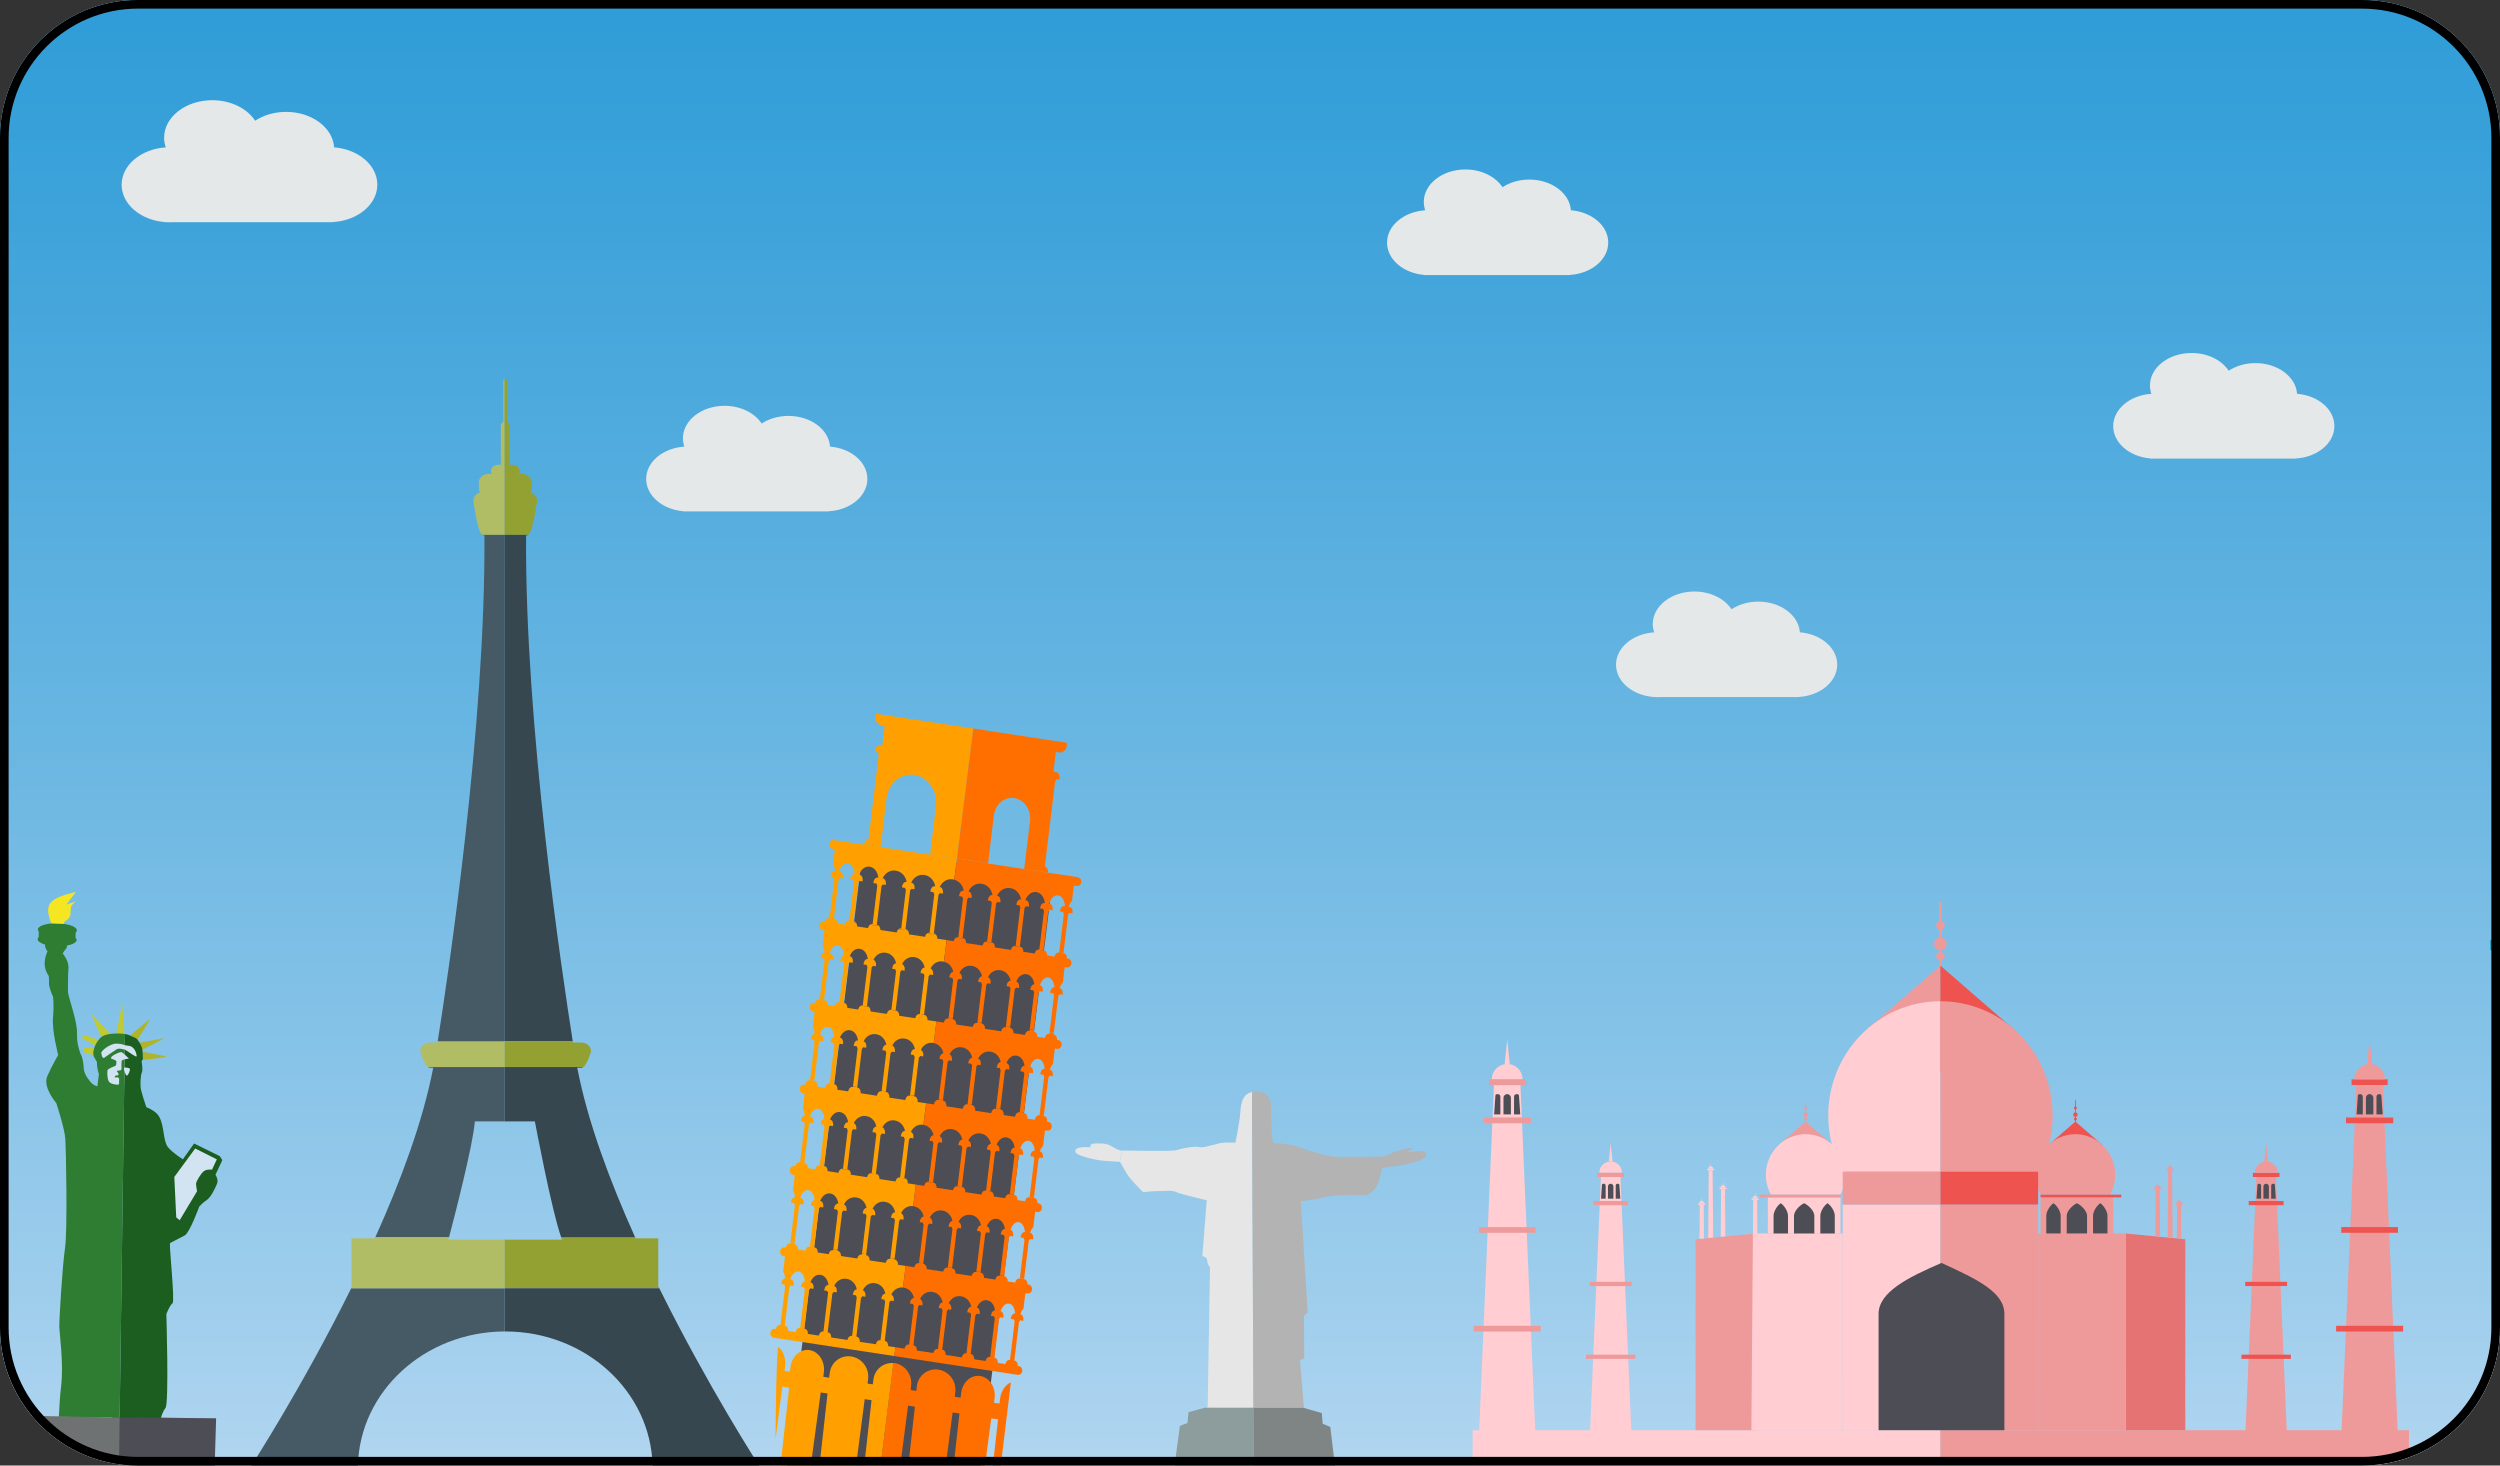 <?xml version="1.0" ?>
<!-- Generator: Adobe Illustrator 16.0.5, SVG Export Plug-In . SVG Version: 6.00 Build 0)  -->
<!DOCTYPE svg PUBLIC "-//W3C//DTD SVG 1.1//EN" "http://www.w3.org/Graphics/SVG/1.1/DTD/svg11.dtd">
<svg version="1.1" xmlns="http://www.w3.org/2000/svg" xmlns:xlink="http://www.w3.org/1999/xlink" x="0px" y="0px" width="290px"
	 height="170px" viewBox="0 0 290 170" enable-background="new 0 0 290 170" xml:space="preserve">
<rect x="0" y="0" width="290" height="170" fill="#333333" stroke="none"/>
<g id="Layer_1">
	<g>
		<g>
			<defs>
				<path id="SVGID_8993_" d="M290,154c0,8.836-7.162,16-16,16H16c-8.836,0-16-7.164-16-16V16C0,7.163,7.164,0,16,0h258
					c8.838,0,16,7.163,16,16V154z"/>
			</defs>
			<use xlink:href="#SVGID_8993_"  overflow="visible" fill="#FFFFFF"/>
			<clipPath id="SVGID_1_">
				<use xlink:href="#SVGID_8993_"  overflow="visible"/>
			</clipPath>
			<g clip-path="url(#SVGID_1_)">
				<linearGradient id="SVGID_4_" gradientUnits="userSpaceOnUse" x1="188.315" y1="211.647" x2="188.315" y2="-113.538">
					<stop  offset="0" style="stop-color:#D7E6F7"/>
					<stop  offset="0.176" style="stop-color:#A2CFED"/>
					<stop  offset="0.387" style="stop-color:#69B6E2"/>
					<stop  offset="0.583" style="stop-color:#3CA2DA"/>
					<stop  offset="0.757" style="stop-color:#1B94D4"/>
					<stop  offset="0.902" style="stop-color:#078BD0"/>
					<stop  offset="1" style="stop-color:#0088CF"/>
				</linearGradient>
				<rect x="-0.735" y="-113.538" fill="url(#SVGID_4_)" width="378.101" height="325.185"/>
				
					<rect x="95.254" y="99.81" transform="matrix(0.993 0.122 -0.122 0.993 17.665 -11.95)" fill="#4D4D55" width="22.256" height="76.824"/>
				<g>
					<g>
						<path fill="#0097A7" d="M299.926,124.948c-0.098,0.004-0.191,0.016-0.289,0.016c-4.141,0.044-7.543-3.288-7.584-7.438
							c-0.041-4.142,3.289-7.544,7.432-7.585c0.078-0.002,0.152,0.006,0.232,0.007l-0.014-1.001l-9.145,0.083v0.005l-1.682,0.017
							l0.012,1.179l0.27-0.004l0.156,15.176l10.613-0.113L299.926,124.948z"/>
						<polygon fill="#AD1457" points="299.928,125.29 289.314,125.402 289.314,125.42 290.027,125.413 290.404,170.404 
							300.434,170.404 						"/>
					</g>
				</g>
				<g>
					<path fill="#B1BD64" d="M58.547,120.785h-7.771c-0.008,0.051-0.018,0.104-0.025,0.151h-0.869c-0.627,0-1.135,0.448-1.135,1
						c0,0,0.389,1.469,0.903,1.84h8.897V120.785z"/>
					<path fill="#455A64" d="M49.649,123.777c0.074,0.053,0.152,0.084,0.231,0.084h0.373c-1.18,6.159-3.752,13.088-6.715,19.66
						h8.552c0.453-1.722,2.834-10.861,2.988-13.437h3.428h0.04v-6.307H49.649z"/>
					<path fill="#B1BD64" d="M58.547,44.021h-0.04h-0.114v4.916c-0.172,0.07-0.295,0.226-0.295,0.41v4.572h-0.34
						c-0.449,0-0.804,0.318-0.804,0.709c0,0.123,0.028,0.24,0.092,0.342h-0.362c-0.629,0-1.137,0.448-1.137,1v0.697
						c0,0.163,0.046,0.317,0.126,0.455c-0.444,0.14-0.763,0.51-0.763,0.945c0,0,0.451,3.568,1.026,3.983h2.61V44.021z"/>
					<path fill="#455A64" d="M55.937,62.048c0.035,0.025,0.073,0.042,0.108,0.042h0.149c0.153,21.98-4.222,51.146-5.419,58.695
						h7.771V62.048H55.937z"/>
					<path fill="#455A64" d="M40.74,149.439c-5.664,11.447-11.582,20.576-11.582,20.576h11.793h0.566
						c0.21-8.604,7.727-15.516,16.989-15.565c0.013,0,0.026-0.001,0.04-0.001v-5.01H40.74z"/>
					<path fill="#B1BD64" d="M58.547,143.804h-0.04h-6.49c0,0,0.024-0.1,0.074-0.283h-8.552c-0.018,0.042-0.034,0.086-0.054,0.128
						h-2.706v5.712c-0.013,0.026-0.023,0.051-0.039,0.077h17.807V143.804z"/>
					<path fill="#93A133" d="M76.359,149.202v-5.552h-2.627c-0.022-0.042-0.039-0.086-0.061-0.128h-8.578
						c0.038,0.103,0.071,0.198,0.104,0.283h-6.577h-0.074v5.635h17.932C76.437,149.36,76.398,149.282,76.359,149.202z"/>
					<path fill="#37474F" d="M76.479,149.439H58.547v5.01c0.021,0,0.041,0,0.062,0c0.003,0,0.005,0,0.012,0
						c9.303,0.005,16.867,6.938,17.079,15.566h0.856h11.502C88.059,170.015,82.143,160.88,76.479,149.439z"/>
					<path fill="#93A133" d="M62.305,58.065c0-0.435-0.318-0.805-0.761-0.945c0.081-0.137,0.121-0.292,0.121-0.455v-0.697
						c0-0.551-0.505-1-1.128-1h-0.364c0.058-0.102,0.092-0.219,0.092-0.342c0-0.391-0.357-0.709-0.811-0.709h-0.333v-4.572
						c0-0.184-0.122-0.34-0.299-0.41v-4.916h-0.201h-0.074v18.028h2.734C61.857,61.633,62.305,58.065,62.305,58.065z"/>
					<path fill="#37474F" d="M66.44,120.785c-1.194-7.549-5.573-36.715-5.415-58.695h0.149c0.038,0,0.072-0.017,0.106-0.042h-2.734
						v58.737H66.44z"/>
					<path fill="#93A133" d="M68.564,121.937c0-0.552-0.51-1-1.137-1h-0.961c-0.007-0.048-0.014-0.101-0.026-0.151h-7.894v2.992
						h9.11C68.176,123.406,68.564,121.937,68.564,121.937z"/>
					<path fill="#37474F" d="M66.961,123.861h0.467c0.079,0,0.155-0.031,0.229-0.084h-9.11v6.307h0.074h3.426
						c0,0,1.922,10.271,3.047,13.437h8.578C70.718,136.949,68.139,130.021,66.961,123.861z"/>
				</g>
				<g>
					<path fill="#D2E3F2" d="M16.184,123.219c0,1.545-1.055,2.798-2.354,2.798c-1.297,0-2.353-1.253-2.353-2.798
						s1.056-2.798,2.353-2.798C15.129,120.42,16.184,121.674,16.184,123.219z"/>
					<polygon fill="#D2E3F2" points="21.082,141.749 17.139,139.327 22.644,133.219 25.459,134.622 					"/>
					<path fill="#AFB42B" d="M16.504,122.936c0.976-0.025,2.922-0.349,2.852-0.374c-0.085-0.029-1.88-0.396-2.816-0.556
						l-0.068,1.017C16.484,122.999,16.493,122.974,16.504,122.936z"/>
					<path fill="#AFB42B" d="M15.883,120.675c0.293-0.344,1.604-2.522,1.481-2.438c-0.465,0.316-2.153,1.816-2.386,1.979
						c-0.009-0.004-0.013-0.006-0.021-0.007L15.883,120.675z"/>
					<polygon fill="#AFB42B" points="16.484,121.782 19.115,120.42 16.036,120.977 16.115,121.156 					"/>
					<polygon fill="#8D488E" points="16.204,120.964 16.184,120.97 16.287,121.143 					"/>
					<path fill="#4D4D55" d="M25.069,164.52c0,0-7.309-0.05-7.292-0.124l-4.789-0.051l-0.081,5.904h11.99L25.069,164.52z"/>
					<path fill="#1B5E20" d="M13.881,164.429l4.79,0.054c0.059-0.232,0.216-0.754,0.528-1.159
						c0.414-0.551,0.098-10.891,0.098-10.891s0.416-1.061,0.715-1.254c0.309-0.2-0.428-6.887-0.282-6.986
						c0.158-0.084,1.146-0.607,1.708-0.89c0.56-0.291,1.673-3.337,1.673-3.337s0.356-0.417,0.86-0.755
						c0.511-0.341,0.988-1.383,1.196-1.879c0.217-0.501-0.171-1.061-0.171-1.061l0.795-1.695l-0.285-0.455l-2.99-1.477l-1.299,1.829
						c0,0-1.141-0.684-1.729-1.399c-0.59-0.718-0.397-2.423-1.024-3.543c-0.284-0.501-0.9-0.861-1.496-1.106
						c-0.199-0.62-0.51-1.567-0.6-1.959c-0.137-0.605-0.066-1.766,0.102-2.112c0.102-0.228,0.021-0.85-0.045-1.254
						c0.06-0.124,0.113-0.141,0.149-0.225c0,0,0.013-0.944-0.104-1.337c-0.115-0.393-0.512-0.984-0.674-1.094l-0.946-0.419
						c-0.116-0.036-0.237-0.058-0.355-0.082l-0.018,1.295c0.19,0.078,0.601-0.001,0.914,0.27c0.329,0.265,0.504,0.875,0.449,1.03
						c-0.054,0.146-1.221-0.754-1.354-0.77c-0.005,0-0.011-0.004-0.018-0.004l-0.007,0.559c0.24,0.209,0.496,0.459,0.496,0.459
						s-0.271,0.047-0.502,0.108l-0.017,0.938l0.014-0.005c0,0,0.617,0.031,0.629,0.187c0.017,0.15-0.19,0.715-0.353,0.76
						c-0.08,0.026-0.216-0.24-0.294-0.498L13.881,164.429z M22.644,133.219l2.508,1.263l-0.556,1.196c0,0-0.611-0.079-0.951,0.179
						c-0.336,0.257-0.895,1.182-0.9,1.448c-0.007,0.271,0.116,0.876,0.116,0.876l-2.021,3.373l-0.398-0.34l-0.221-4.69
						L22.644,133.219z"/>
					<path fill="#F4E621" d="M7.367,107.436c-0.004-0.195,0.04-0.494,0.182-0.579c0.212-0.118,0.622-0.368,0.633-0.887
						c0.006-0.521,0.048-0.823,0.184-0.998c0.127-0.174,0.431-0.415,0.431-0.415l-1.108,0.38l1.124-1.475
						c0,0-1.917,0.428-2.592,0.929c-0.479,0.365-0.801,0.819-0.551,1.855c0.103,0.433,0.231,0.828,0.445,1.076
						c-0.034,0-0.065,0.003-0.101,0.004l1.565,0.155C7.51,107.467,7.44,107.449,7.367,107.436z"/>
					<path fill="#C0CA33" d="M14.439,119.964l-0.256-3.527l-0.695,3.445c-0.013,0.001-0.023,0.001-0.035,0.001l1.007,0.087
						C14.454,119.968,14.448,119.966,14.439,119.964z"/>
					<path fill="#C0CA33" d="M9.637,121.465c0.045,0.239,0.1,0.456,0.172,0.665c0.424,0.091,1.088,0.268,1.088,0.268
						s0.012,0.02,0.031,0.05l0.047-0.881C10.907,121.559,10.176,121.458,9.637,121.465z"/>
					<path fill="#C0CA33" d="M10.571,117.533c-0.111-0.114,1.177,2.762,1.177,2.762l-0.006,0.007l-0.005,0.007L12.809,120
						C12.68,119.855,10.686,117.638,10.571,117.533z"/>
					<path fill="#C0CA33" d="M9.656,120c-0.048,0.136-0.093,0.28-0.14,0.434l1.541,0.834l0.419-0.624L9.656,120z"/>
					<path fill="#2E7D32" d="M14.434,124.271c-0.066-0.222-0.088-0.43,0.004-0.444l0.017-0.938
						c-0.142,0.037-0.267,0.082-0.309,0.126c-0.096,0.114-0.034,0.837-0.053,0.97c-0.021,0.132-0.089,0.195-0.235,0.192
						c-0.152-0.004-0.316,0.047-0.316,0.047l0.201,0.324l-0.005,0.176c0,0-0.046,0.022-0.196,0.02
						c-0.152-0.003-0.209,0.112-0.238,0.198c-0.044,0.076,0.198,0.021,0.336,0.025c0.13,0.002,0.182,0.189,0.182,0.189
						s-0.008,0.364-0.012,0.518c-0.003,0.15-0.109,0.166-0.29,0.143c-0.187-0.02-0.739-0.069-0.918-0.405
						c-0.175-0.347-0.189-1.167-0.101-1.311c0.088-0.145,0.747-0.42,0.865-0.449c0.116-0.031,0.157-0.364,0.128-0.536
						c-0.032-0.17-0.577-0.298-0.577-0.298c-0.275-0.279,0.991-0.818,1.158-0.774c0.067,0.013,0.224,0.136,0.386,0.277l0.007-0.559
						c-0.154-0.033-0.633-0.21-0.906-0.059c-0.291,0.167-1.145,0.765-1.447,0.98c-0.311,0.209-0.371-0.598-0.371-0.598
						c0.348-0.56,1.246-0.988,1.608-1.015c0.376-0.027,0.909,0.057,1.093,0.158c0.008,0.007,0.022,0.005,0.032,0.009l0.018-1.295
						c-0.077-0.016-1.933-0.234-2.729,0.34c-0.354,0.262-1.178,1.413-0.882,2.291c0.031,0.062,0.034,0.058,0.061,0.102
						c0.082,0.139,0.206,0.357,0.292,0.514c0.028,0.988,0.235,1.381,0.235,1.381l-0.178,1.449c0,0-0.416-0.104-0.662-0.369
						c-0.248-0.251-0.885-1.017-0.92-1.717c-0.026-0.602-0.154-1.366-0.347-1.623c-0.064-0.127-0.347-1.054-0.385-1.468
						c-0.022-0.198-0.042-0.396-0.044-0.575c0-0.076,0.002-0.151,0.006-0.223l-0.016-0.005c0.004-0.09,0.005-0.18,0.008-0.277
						c-0.021-1.561-1.066-4.2-1.055-4.757c0.012-0.55-0.012-1.755,0.059-2.665c0.069-0.905-0.662-1.726-0.662-1.726
						s0.103-0.247,0.367-0.541c0.104-0.118,0.132-0.261,0.137-0.392c0.652-0.124,1.102-0.358,1.108-0.643
						c0.003-0.084-0.047-0.176-0.128-0.255l0.014-0.604c0.086-0.075,0.139-0.163,0.141-0.255c0.006-0.323-0.564-0.601-1.367-0.737
						l-1.57-0.062c-0.911,0.076-1.586,0.352-1.59,0.693c-0.004,0.083,0.038,0.172,0.11,0.243l-0.015,0.645
						c-0.074,0.073-0.116,0.157-0.119,0.234c-0.005,0.249,0.338,0.473,0.861,0.632c-0.039,0.412,0.293,0.8,0.293,0.8
						c0,0.002,0,0.002,0,0.002c-0.011,0.013-0.262,0.362-0.332,1.249c-0.07,0.909,0.464,1.579,0.464,1.579s0.048,0.302,0.035,0.855
						c-0.015,0.555,0.468,1.573,0.468,1.573s0.127,0.852-0.004,2.407c-0.141,1.558,0.602,4.343,0.602,4.343s-0.68,1.14-1.256,2.434
						c-0.585,1.293,1.032,3.143,1.032,3.143s0.991,2.997,1.053,4.199c0.077,1.211,0.26,10.607-0.038,12.614
						c-0.299,2.002-0.693,8.406-0.662,9.213c0.029,0.802,0.516,4.196,0.204,6.852c-0.125,1.031-0.204,2.322-0.26,3.518l7.058,0.079
						L14.434,124.271z"/>
					<polygon fill="#6F7273" points="13.881,164.429 1.656,164.206 1.766,170.25 13.802,170.25 					"/>
				</g>
				<g>
					<path fill="#FFA000" d="M104.09,136.667c-0.104,0.088-0.179,0.225-0.214,0.386l-1.854-0.283
						c0.006-0.229-0.075-0.429-0.206-0.533l-0.913-0.136c-0.15,0.06-0.274,0.23-0.319,0.452l-1.884-0.289
						c0.007-0.165-0.033-0.323-0.114-0.437c-0.026-0.037-0.054-0.063-0.088-0.09l-0.923-0.14c-0.034,0.016-0.069,0.032-0.102,0.058
						c-0.104,0.088-0.181,0.225-0.211,0.388l-1.26-0.191c0.003-0.22-0.07-0.415-0.194-0.521l-0.938-0.14
						c-0.143,0.064-0.264,0.229-0.308,0.441l-0.851-0.131c0.009-0.217-0.064-0.407-0.186-0.513l-0.949-0.141
						c-0.141,0.065-0.258,0.227-0.303,0.437l-0.117-0.018c-0.253-0.038-0.487,0.161-0.52,0.441
						c-0.037,0.278,0.145,0.543,0.398,0.581l0.166,0.027l-0.21,1.759l0.015,0.027c0.116,0.205,0.192,0.47,0.212,0.757
						c-0.21,0.002-0.409,0.236-0.446,0.554l-0.011,0.085l0.364,0.057c0.006,0.088,0.039,0.165,0.092,0.208l-0.528,4.346l0.493,0.078
						l0.527-4.348c0.058-0.026,0.107-0.092,0.136-0.175l0.363,0.055l0.011-0.088c0.042-0.343-0.11-0.639-0.353-0.677l-0.058-0.009
						c0.193-0.575,0.569-0.946,0.95-0.889l0.03,0.009c0.382,0.057,0.656,0.527,0.702,1.145c-0.208,0.011-0.396,0.242-0.432,0.552
						l-0.012,0.085l0.361,0.054c0.008,0.09,0.042,0.167,0.091,0.211l-0.525,4.354l0.494,0.079l0.525-4.361
						c0.057-0.024,0.111-0.087,0.136-0.175l0.362,0.058l0.012-0.087c0.024-0.194-0.014-0.377-0.104-0.51
						c-0.065-0.095-0.148-0.154-0.242-0.167l-0.013-0.001c0.224-0.571,0.678-0.929,1.151-0.857l0.042,0.006
						c0.471,0.071,0.827,0.553,0.908,1.17c-0.234-0.03-0.449,0.21-0.489,0.55l-0.012,0.087l0.364,0.056
						c0.006,0.09,0.038,0.168,0.092,0.209l-0.528,4.366l0.492,0.077l0.526-4.368c0.061-0.027,0.111-0.089,0.14-0.176l0.36,0.056
						l0.012-0.087c0.023-0.193-0.015-0.381-0.106-0.512c-0.053-0.079-0.119-0.131-0.196-0.153c0.261-0.571,0.822-0.914,1.41-0.821
						l0.054,0.006c0.589,0.089,1.047,0.586,1.157,1.214c-0.213,0.003-0.403,0.234-0.441,0.552l-0.013,0.088l0.362,0.054
						c0.008,0.089,0.044,0.167,0.09,0.209l-0.528,4.38l0.492,0.077l0.53-4.383c0.061-0.025,0.112-0.09,0.138-0.174l0.362,0.055
						l0.013-0.088c0.038-0.316-0.099-0.603-0.306-0.667c0.258-0.571,0.816-0.911,1.406-0.82l0.053,0.008
						c0.59,0.089,1.045,0.588,1.16,1.212c-0.085-0.005-0.168,0.023-0.244,0.087c-0.115,0.101-0.196,0.269-0.221,0.464l-0.011,0.085
						l0.36,0.057c0.007,0.088,0.039,0.166,0.092,0.207l-0.531,4.395l0.495,0.078l0.53-4.395c0.058-0.027,0.107-0.092,0.136-0.177
						l0.364,0.057l0.008-0.089c0.039-0.309-0.09-0.589-0.293-0.662c0.257-0.567,0.813-0.909,1.401-0.821l0.317-2.501l-0.932-0.143
						c0.006-0.163-0.031-0.321-0.11-0.434c-0.03-0.045-0.066-0.079-0.102-0.106l-0.893-0.134
						C104.168,136.612,104.127,136.633,104.09,136.667z"/>
					<path fill="#FFA000" d="M105.562,127.095l-0.057-0.006c-0.225-0.034-0.438,0.195-0.488,0.517l-1.851-0.282
						c0.027-0.329-0.124-0.611-0.353-0.647l-0.053-0.007l0.006-0.07l-0.492-0.077l-0.009,0.073l-0.057-0.011
						c-0.225-0.032-0.437,0.196-0.491,0.519l-1.875-0.286c0.028-0.327-0.127-0.612-0.352-0.646l-0.054-0.009l0.008-0.07l-0.49-0.076
						l-0.012,0.071l-0.056-0.006c-0.092-0.018-0.188,0.015-0.271,0.085c-0.111,0.096-0.191,0.251-0.219,0.431l-1.257-0.191
						c0.018-0.182-0.021-0.354-0.106-0.479c-0.064-0.095-0.146-0.152-0.243-0.164l-0.051-0.012l0.006-0.072l-0.491-0.072
						l-0.008,0.068l-0.055-0.007c-0.097-0.013-0.19,0.016-0.271,0.088c-0.116,0.095-0.191,0.25-0.224,0.431l-0.843-0.128
						c0.029-0.325-0.124-0.611-0.35-0.647l-0.055-0.009l0.013-0.072l-0.497-0.073l-0.011,0.072l-0.05-0.007
						c-0.094-0.017-0.191,0.013-0.275,0.086c-0.111,0.093-0.189,0.25-0.217,0.432l-0.115-0.019
						c-0.123-0.018-0.244,0.017-0.343,0.102c-0.099,0.083-0.159,0.203-0.177,0.34c-0.02,0.135,0.018,0.271,0.089,0.379
						c0.075,0.113,0.185,0.182,0.308,0.202l0.166,0.023l-0.21,1.764l0.017,0.026c0.116,0.205,0.188,0.47,0.214,0.757
						c-0.212,0.003-0.41,0.236-0.448,0.552l-0.01,0.086l0.363,0.059c0.004,0.086,0.037,0.165,0.089,0.206l-0.544,4.506l-0.055-0.009
						c-0.062-0.01-0.123,0.006-0.18,0.036l0.949,0.141c-0.051-0.042-0.104-0.075-0.168-0.083l-0.052-0.009l0.541-4.506
						c0.061-0.025,0.11-0.088,0.139-0.174l0.36,0.055l0.012-0.087c0.04-0.337-0.115-0.642-0.349-0.678l-0.058-0.008
						c0.191-0.578,0.568-0.947,0.947-0.887l0.031,0.005c0.382,0.058,0.655,0.528,0.706,1.145c-0.21,0.014-0.399,0.243-0.436,0.554
						l-0.011,0.085l0.361,0.053c0.007,0.09,0.039,0.168,0.09,0.21l-0.544,4.504l-0.054-0.008c-0.061-0.009-0.12,0.006-0.174,0.033
						l0.938,0.14c-0.049-0.041-0.102-0.071-0.162-0.08l-0.055-0.009l0.547-4.503c0.057-0.024,0.109-0.089,0.136-0.173l0.36,0.055
						l0.014-0.088c0.021-0.191-0.016-0.381-0.109-0.512c-0.062-0.093-0.147-0.148-0.241-0.166h-0.011
						c0.223-0.574,0.676-0.932,1.149-0.858l0.044,0.007c0.473,0.07,0.826,0.552,0.905,1.17c-0.231-0.028-0.444,0.216-0.488,0.55
						l-0.008,0.087l0.36,0.055c0.007,0.089,0.042,0.166,0.092,0.208l-0.544,4.506l-0.055-0.008
						c-0.057-0.009-0.116,0.002-0.168,0.025l0.923,0.14c-0.047-0.039-0.096-0.067-0.153-0.073l-0.053-0.011l0.545-4.503
						c0.056-0.027,0.106-0.091,0.138-0.175l0.356,0.055l0.013-0.087c0.036-0.31-0.092-0.596-0.299-0.663
						c0.259-0.571,0.816-0.913,1.409-0.823l0.047,0.008c0.597,0.089,1.051,0.586,1.163,1.214c-0.212,0.002-0.406,0.232-0.444,0.55
						l-0.006,0.09l0.36,0.054c0.008,0.089,0.036,0.167,0.088,0.209l-0.542,4.505l-0.054-0.009c-0.055-0.009-0.11,0-0.163,0.022
						l0.913,0.136c-0.044-0.036-0.094-0.061-0.15-0.069l-0.052-0.007l0.542-4.503c0.061-0.025,0.112-0.091,0.141-0.175l0.359,0.055
						l0.011-0.087c0.038-0.323-0.093-0.605-0.306-0.668c0.26-0.568,0.816-0.909,1.408-0.819l0.048,0.008
						c0.593,0.091,1.05,0.586,1.165,1.212c-0.084-0.004-0.166,0.025-0.242,0.087c-0.119,0.103-0.202,0.269-0.223,0.464l-0.012,0.085
						l0.361,0.057c0.007,0.09,0.04,0.166,0.092,0.207l-0.543,4.504l-0.057-0.007c-0.052-0.007-0.102,0-0.149,0.018l0.893,0.134
						c-0.044-0.032-0.091-0.052-0.14-0.061l-0.054-0.009l0.544-4.502c0.06-0.026,0.108-0.093,0.134-0.177l0.364,0.057l0.01-0.087
						c0.021-0.194-0.016-0.381-0.107-0.512c-0.047-0.075-0.112-0.125-0.186-0.152c0.261-0.568,0.816-0.913,1.411-0.822l0.039,0.007
						l0.314-2.499l-0.974-0.147c0.017-0.183-0.025-0.357-0.107-0.481c-0.066-0.095-0.149-0.152-0.243-0.166l-0.056-0.008
						l0.009-0.071l-0.492-0.073L105.562,127.095z"/>
					<path fill="#FFA000" d="M107.305,108.669l-1.861-0.285c0.007-0.188-0.057-0.353-0.15-0.463l-1.035-0.152
						c-0.01,0.008-0.026,0.012-0.037,0.022c-0.104,0.084-0.178,0.219-0.213,0.375l-1.883-0.289c0-0.179-0.053-0.337-0.143-0.448
						l-1.064-0.159c-0.008,0.007-0.015,0.008-0.022,0.013c-0.102,0.086-0.171,0.22-0.208,0.374l-1.261-0.191
						c0.003-0.173-0.05-0.327-0.132-0.435l-1.084-0.161c-0.102,0.083-0.184,0.213-0.222,0.377l-0.853-0.128
						c0.005-0.161-0.035-0.311-0.107-0.425l-1.121-0.166c-0.1,0.085-0.17,0.219-0.206,0.373l-0.118-0.018
						c-0.252-0.039-0.485,0.158-0.521,0.439c-0.015,0.139,0.016,0.272,0.093,0.381c0.075,0.111,0.185,0.179,0.308,0.197l0.166,0.028
						l-0.213,1.762l0.019,0.027c0.114,0.205,0.19,0.471,0.212,0.759c-0.078,0-0.152,0.027-0.223,0.086
						c-0.12,0.098-0.199,0.269-0.222,0.463l-0.013,0.086l0.363,0.055c0.007,0.091,0.039,0.166,0.09,0.211l-0.544,4.503l-0.054-0.007
						c-0.089-0.014-0.176,0.014-0.254,0.074l1.065,0.149c-0.059-0.072-0.129-0.122-0.21-0.133l-0.055-0.008l0.545-4.504
						c0.057-0.023,0.107-0.09,0.135-0.176l0.361,0.057l0.012-0.085c0.041-0.338-0.114-0.643-0.347-0.678l-0.06-0.008
						c0.195-0.571,0.574-0.947,0.949-0.889l0.031,0.005c0.381,0.059,0.652,0.528,0.701,1.148c-0.208,0.011-0.396,0.242-0.432,0.548
						l-0.012,0.09l0.36,0.054c0.009,0.089,0.04,0.167,0.093,0.209l-0.545,4.503l-0.054-0.007c-0.075-0.013-0.144,0.014-0.21,0.051
						l0.99,0.139c-0.053-0.05-0.109-0.088-0.18-0.1l-0.051-0.008l0.543-4.505c0.06-0.025,0.108-0.089,0.136-0.176l0.362,0.056
						l0.009-0.086c0.024-0.194-0.014-0.379-0.104-0.514c-0.066-0.091-0.149-0.148-0.245-0.164l-0.01-0.001
						c0.224-0.572,0.68-0.927,1.152-0.856l0.038,0.007c0.474,0.071,0.829,0.553,0.907,1.17c-0.089-0.011-0.178,0.019-0.262,0.085
						c-0.117,0.101-0.2,0.272-0.223,0.464l-0.013,0.086l0.362,0.055c0.008,0.09,0.042,0.167,0.093,0.209l-0.546,4.504l-0.056-0.008
						c-0.056-0.01-0.111,0.002-0.165,0.025l0.908,0.127c-0.042-0.03-0.086-0.051-0.139-0.061l-0.054-0.008l0.543-4.504
						c0.061-0.024,0.11-0.088,0.134-0.173l0.366,0.055l0.01-0.088c0.034-0.312-0.094-0.596-0.298-0.666
						c0.258-0.571,0.816-0.913,1.407-0.821l0.05,0.006c0.595,0.094,1.051,0.589,1.163,1.216c-0.217,0.003-0.407,0.231-0.445,0.553
						l-0.011,0.085l0.366,0.056c0.004,0.089,0.038,0.167,0.087,0.21l-0.542,4.504l-0.058-0.009c-0.009-0.002-0.019,0.003-0.03,0.003
						l0.581,0.081l0.543-4.504c0.061-0.025,0.106-0.089,0.139-0.173l0.358,0.052l0.013-0.088c0.038-0.316-0.097-0.601-0.305-0.667
						c0.259-0.567,0.813-0.908,1.404-0.821l0.051,0.008c0.591,0.091,1.049,0.586,1.163,1.212c-0.22-0.01-0.425,0.228-0.465,0.552
						l-0.01,0.086l0.363,0.056c0.003,0.087,0.037,0.167,0.089,0.207l-0.54,4.471l0.495,0.068l0.537-4.462
						c0.057-0.025,0.109-0.089,0.141-0.175l0.362,0.056l0.007-0.088c0.038-0.308-0.089-0.59-0.291-0.662
						c0.256-0.572,0.816-0.913,1.408-0.824l0.053,0.009c0.018,0.001,0.033,0.015,0.052,0.018c0.012,0.001,0.021,0.006,0.032,0.009
						l0.314-2.513l-0.047-0.009l-1.027-0.155c0.003-0.2-0.062-0.371-0.167-0.479l-1-0.148
						C107.447,108.334,107.346,108.479,107.305,108.669z"/>
					<path fill="#FFA000" d="M112.706,84.481L101.661,82.8c-0.052,0.099-0.085,0.209-0.101,0.33
						c-0.059,0.495,0.252,0.952,0.698,1.019l0.357,0.054l-0.274,2.282l-0.264-0.037c-0.268-0.042-0.521,0.242-0.57,0.634
						l-0.008,0.087l0.33,0.05c0,0.126,0.039,0.236,0.102,0.311l-1.191,9.895c-0.22-0.024-0.423,0.176-0.512,0.469l1.934,0.302
						l0.669-5.551c0.211-1.768,1.669-3,3.255-2.759c1.586,0.241,2.693,1.868,2.481,3.634l-0.672,5.568l3.113,0.486l1.897-15.061
						L112.706,84.481z"/>
					<path fill="#FFA000" d="M107.889,99.145l-5.736-0.874l0.01-0.076l-1.934-0.302c-0.012,0.029-0.025,0.051-0.029,0.082
						l-3.479-0.53c-0.251-0.037-0.482,0.159-0.52,0.441c-0.015,0.137,0.018,0.272,0.094,0.382c0.073,0.111,0.182,0.179,0.305,0.196
						l0.247,0.041l-0.209,1.732c0.126,0.216,0.204,0.497,0.229,0.811l-0.031-0.003c-0.232-0.036-0.456,0.208-0.495,0.548
						l-0.011,0.085l0.36,0.056c0.007,0.087,0.041,0.165,0.09,0.209l-0.541,4.503l-0.055-0.009c-0.094-0.013-0.189,0.016-0.271,0.085
						c-0.003,0.003-0.003,0.004-0.004,0.006l1.121,0.166l0,0c-0.066-0.095-0.15-0.15-0.244-0.166l-0.053-0.007l0.545-4.503
						c0.057-0.025,0.107-0.091,0.133-0.176l0.363,0.053l0.012-0.086c0.022-0.192-0.016-0.38-0.105-0.511
						c-0.064-0.095-0.15-0.15-0.243-0.165l-0.137-0.023c0.202-0.618,0.612-1.024,1.034-0.96l0.034,0.004
						c0.42,0.064,0.72,0.579,0.772,1.238l-0.021-0.002c-0.231-0.035-0.452,0.209-0.492,0.549l-0.01,0.085l0.359,0.055
						c0.006,0.09,0.04,0.167,0.094,0.211l-0.545,4.503l-0.054-0.011c-0.092-0.013-0.18,0.024-0.261,0.086l1.084,0.161
						c-0.059-0.08-0.132-0.14-0.225-0.154l-0.053-0.007l0.546-4.504c0.058-0.026,0.105-0.092,0.134-0.174l0.361,0.056l0.015-0.09
						c0.038-0.341-0.114-0.641-0.351-0.675l-0.092-0.014c0.23-0.616,0.727-1.011,1.243-0.932l0.04,0.007
						c0.518,0.079,0.898,0.607,0.976,1.269l-0.073-0.011c-0.229-0.035-0.453,0.209-0.492,0.549l-0.012,0.086l0.362,0.054
						c0.007,0.09,0.041,0.167,0.092,0.21l-0.544,4.503l-0.057-0.007c-0.088-0.013-0.172,0.017-0.248,0.073l1.064,0.159
						c-0.057-0.071-0.127-0.128-0.211-0.143l-0.056-0.005l0.543-4.504c0.061-0.028,0.111-0.091,0.136-0.177l0.365,0.058l0.007-0.087
						c0.04-0.34-0.11-0.644-0.346-0.68l-0.032-0.002c0.268-0.611,0.865-0.993,1.5-0.893l0.048,0.008
						c0.637,0.097,1.125,0.64,1.237,1.307l-0.031-0.003c-0.235-0.038-0.456,0.204-0.498,0.55l-0.008,0.087l0.359,0.051
						c0.007,0.092,0.041,0.167,0.092,0.21l-0.543,4.502l-0.054-0.005c-0.081-0.014-0.159,0.013-0.233,0.064l1.035,0.152
						c-0.057-0.064-0.122-0.115-0.198-0.127l-0.056-0.008l0.543-4.504c0.057-0.024,0.109-0.088,0.137-0.174l0.36,0.057l0.012-0.09
						c0.022-0.189-0.016-0.379-0.105-0.51c-0.063-0.094-0.146-0.152-0.242-0.165l-0.038-0.007c0.267-0.609,0.861-0.989,1.496-0.889
						l0.055,0.006c0.637,0.096,1.118,0.64,1.233,1.307l-0.056-0.005c-0.091-0.018-0.188,0.013-0.27,0.083
						c-0.119,0.1-0.201,0.27-0.225,0.461l-0.009,0.087l0.362,0.056c0.006,0.089,0.038,0.169,0.092,0.209l-0.545,4.504l-0.055-0.01
						c-0.074-0.01-0.145,0.016-0.212,0.057l1,0.148c-0.052-0.058-0.112-0.101-0.187-0.111l-0.056-0.009l0.544-4.504
						c0.059-0.025,0.11-0.088,0.137-0.176l0.364,0.057l0.01-0.087c0.042-0.337-0.116-0.641-0.348-0.676l-0.022-0.002
						c0.267-0.61,0.859-0.991,1.498-0.894l0.049,0.007c0.017,0.002,0.028,0.014,0.046,0.016c0.03,0.008,0.058,0.017,0.088,0.025
						l0.312-2.48l-3.113-0.486L107.889,99.145z"/>
					<polygon fill="#EB2726" points="103.937,117.229 103.952,117.232 103.952,117.232 					"/>
					<path fill="#FFA000" d="M106.699,117.651l-0.054-0.009c-0.216-0.031-0.42,0.174-0.481,0.471l-1.856-0.283
						c0.011-0.303-0.14-0.565-0.355-0.599l-0.016-0.002l-0.036-0.004l0,0l-0.581-0.081c-0.202-0.01-0.392,0.188-0.452,0.468
						l-1.883-0.286c0.007-0.167-0.032-0.319-0.11-0.433c-0.031-0.044-0.067-0.078-0.104-0.106l-0.908-0.127
						c-0.146,0.063-0.27,0.23-0.314,0.446l-1.259-0.193c0.005-0.208-0.064-0.391-0.177-0.497l-0.99-0.139
						c-0.128,0.075-0.232,0.223-0.271,0.418L96,116.565c0.006-0.164-0.033-0.32-0.111-0.433c-0.01-0.014-0.022-0.021-0.032-0.033
						l-1.065-0.149c-0.005,0.005-0.012,0.005-0.019,0.012c-0.101,0.087-0.175,0.224-0.212,0.383l-0.117-0.017
						c-0.252-0.04-0.484,0.159-0.521,0.439c-0.032,0.283,0.146,0.544,0.396,0.583l0.172,0.027l-0.212,1.763l0.015,0.025
						c0.118,0.203,0.192,0.47,0.215,0.756c-0.078,0.002-0.154,0.03-0.226,0.089c-0.118,0.101-0.195,0.268-0.221,0.463l-0.012,0.088
						l0.361,0.053c0.01,0.09,0.038,0.167,0.089,0.21l-0.533,4.432l0.497,0.073l0.532-4.432c0.057-0.025,0.109-0.089,0.136-0.173
						l0.362,0.056l0.01-0.086c0.042-0.345-0.111-0.643-0.345-0.678l-0.061-0.011c0.19-0.576,0.567-0.944,0.948-0.887l0.032,0.006
						c0.371,0.058,0.651,0.535,0.7,1.146c-0.207,0.015-0.393,0.245-0.432,0.552l-0.012,0.085l0.364,0.056
						c0.003,0.091,0.038,0.166,0.087,0.211l-0.531,4.433l0.491,0.072l0.533-4.431c0.062-0.026,0.111-0.091,0.143-0.174l0.358,0.056
						l0.011-0.088c0.041-0.337-0.116-0.642-0.347-0.677l-0.014-0.003c0.224-0.572,0.68-0.928,1.15-0.855l0.044,0.005
						c0.472,0.072,0.825,0.553,0.904,1.172c-0.229-0.029-0.445,0.214-0.485,0.548l-0.013,0.089l0.364,0.054
						c0.006,0.092,0.041,0.167,0.091,0.211l-0.532,4.431l0.49,0.076l0.536-4.432c0.06-0.03,0.105-0.089,0.134-0.176l0.366,0.054
						l0.008-0.083c0.026-0.195-0.014-0.382-0.104-0.517c-0.055-0.075-0.121-0.128-0.193-0.15c0.256-0.569,0.817-0.914,1.407-0.824
						l0.052,0.008c0.593,0.09,1.051,0.587,1.163,1.212c-0.218,0.006-0.405,0.235-0.447,0.554l-0.009,0.084l0.362,0.057
						c0.003,0.09,0.041,0.169,0.087,0.21l-0.532,4.433l0.492,0.077l0.539-4.433c0.056-0.028,0.106-0.09,0.136-0.176l0.36,0.057
						l0.012-0.087c0.036-0.319-0.098-0.608-0.31-0.67c0.262-0.57,0.818-0.909,1.41-0.818l0.053,0.007
						c0.589,0.089,1.047,0.586,1.161,1.213c-0.085-0.005-0.167,0.022-0.243,0.087c-0.117,0.1-0.199,0.268-0.224,0.461l-0.009,0.088
						l0.359,0.052c0.007,0.09,0.041,0.167,0.092,0.211l-0.534,4.435l0.492,0.073l0.534-4.433c0.061-0.027,0.109-0.091,0.142-0.175
						l0.357,0.055l0.013-0.088c0.036-0.315-0.089-0.591-0.293-0.662c0.26-0.573,0.816-0.912,1.41-0.825l0.049,0.011
						c0.016,0.002,0.025,0.007,0.038,0.012l0.313-2.504l-1.023-0.158c0.01-0.309-0.136-0.565-0.354-0.6l-0.054-0.007l0.005-0.042
						l-0.495-0.068L106.699,117.651z"/>
					<path fill="#FFA000" d="M103.275,146.035l-0.056-0.006c-0.214-0.034-0.417,0.167-0.478,0.461l-1.859-0.284
						c0.005-0.3-0.143-0.558-0.354-0.591l-0.054-0.008l0.01-0.12l-0.492-0.077l-0.012,0.123l-0.055-0.008
						c-0.212-0.034-0.416,0.169-0.481,0.462L97.56,145.7c0.004-0.3-0.143-0.556-0.354-0.587l-0.054-0.011l0.016-0.135l-0.492-0.077
						l-0.019,0.139l-0.054-0.01c-0.093-0.012-0.187,0.017-0.271,0.089c-0.1,0.083-0.175,0.217-0.209,0.373l-1.26-0.191
						c0.002-0.16-0.038-0.312-0.113-0.424c-0.064-0.095-0.146-0.15-0.242-0.165l-0.051-0.007l0.014-0.146l-0.494-0.079l-0.018,0.15
						l-0.053-0.01c-0.212-0.034-0.415,0.171-0.482,0.464l-0.852-0.135c0.008-0.297-0.14-0.554-0.351-0.586l-0.056-0.006l0.018-0.157
						l-0.493-0.078l-0.02,0.159l-0.054-0.009c-0.09-0.014-0.187,0.014-0.271,0.087c-0.102,0.083-0.172,0.218-0.208,0.376
						l-0.121-0.021c-0.251-0.035-0.484,0.162-0.521,0.441c-0.029,0.284,0.147,0.542,0.4,0.584l0.168,0.025l-0.211,1.763l0.015,0.026
						c0.118,0.203,0.192,0.468,0.213,0.753c-0.213,0.002-0.409,0.242-0.448,0.554l-0.007,0.087l0.36,0.056
						c0.008,0.089,0.04,0.167,0.092,0.208l-0.545,4.503l-0.053-0.006c-0.217-0.033-0.421,0.174-0.483,0.472l-0.117-0.018
						c-0.252-0.041-0.486,0.158-0.519,0.439c-0.018,0.138,0.016,0.273,0.09,0.384c0.076,0.106,0.185,0.178,0.305,0.195l13.981,2.133
						l0.131-1.022l-0.833-0.125c0.009-0.305-0.138-0.567-0.351-0.602l-0.056-0.004l0.545-4.504c0.059-0.026,0.109-0.092,0.136-0.176
						l0.364,0.057l0.006-0.087c0.039-0.31-0.09-0.59-0.291-0.661c0.247-0.554,0.783-0.889,1.354-0.831l0.314-2.504l-0.883-0.132
						c0.006-0.164-0.031-0.313-0.112-0.428c-0.062-0.091-0.146-0.149-0.239-0.163l-0.053-0.007l0.013-0.109l-0.495-0.078
						L103.275,146.035z M92.281,154.516l-0.846-0.129c0.004-0.165-0.035-0.318-0.112-0.435c-0.066-0.091-0.148-0.147-0.242-0.163
						l-0.055-0.008l0.544-4.503c0.061-0.026,0.111-0.092,0.139-0.175l0.36,0.054l0.011-0.087c0.023-0.195-0.016-0.38-0.104-0.513
						c-0.066-0.093-0.15-0.15-0.244-0.163l-0.061-0.009c0.197-0.572,0.577-0.944,0.95-0.891l0.032,0.005
						c0.378,0.06,0.653,0.53,0.702,1.148c-0.075,0.003-0.144,0.034-0.208,0.088c-0.123,0.1-0.202,0.27-0.226,0.463l-0.011,0.087
						l0.363,0.052c0.006,0.091,0.037,0.168,0.089,0.211l-0.544,4.505l-0.052-0.008C92.547,154.011,92.351,154.217,92.281,154.516z
						 M94.982,154.927l-1.261-0.193c0.006-0.163-0.033-0.317-0.109-0.433c-0.065-0.092-0.15-0.151-0.242-0.163l-0.056-0.009
						l0.542-4.506c0.062-0.026,0.112-0.087,0.138-0.173l0.36,0.054l0.015-0.085c0.02-0.195-0.016-0.381-0.108-0.515
						c-0.065-0.094-0.148-0.147-0.24-0.163l-0.014-0.001c0.224-0.576,0.679-0.931,1.152-0.858l0.043,0.007
						c0.468,0.072,0.826,0.551,0.905,1.171c-0.229-0.029-0.445,0.217-0.487,0.55l-0.01,0.086l0.361,0.057
						c0.007,0.089,0.04,0.164,0.091,0.207l-0.547,4.504l-0.053-0.007C95.249,154.423,95.047,154.631,94.982,154.927z
						 M98.305,155.433l-1.884-0.287c0.005-0.164-0.032-0.318-0.112-0.434c-0.064-0.095-0.15-0.15-0.242-0.164l-0.055-0.008
						l0.545-4.504c0.058-0.027,0.108-0.091,0.136-0.175l0.36,0.055l0.012-0.087c0.025-0.195-0.013-0.379-0.105-0.511
						c-0.055-0.077-0.12-0.127-0.195-0.155c0.261-0.568,0.818-0.911,1.411-0.82l0.049,0.007c0.597,0.09,1.049,0.587,1.161,1.214
						c-0.211,0.003-0.404,0.238-0.441,0.55l-0.013,0.087l0.364,0.055c0.006,0.088,0.04,0.166,0.088,0.21l-0.541,4.506l-0.054-0.011
						c-0.095-0.014-0.19,0.015-0.271,0.087C98.414,155.134,98.338,155.273,98.305,155.433z M102.705,150.067
						c-0.089-0.003-0.173,0.022-0.243,0.087c-0.12,0.101-0.201,0.27-0.224,0.466l-0.011,0.083l0.361,0.056
						c0.004,0.089,0.04,0.167,0.09,0.21l-0.542,4.504l-0.055-0.01c-0.098-0.014-0.192,0.019-0.271,0.089
						c-0.104,0.084-0.178,0.223-0.212,0.383l-1.854-0.282c0.005-0.164-0.033-0.318-0.113-0.434c-0.062-0.092-0.147-0.151-0.24-0.165
						l-0.055-0.008l0.543-4.504c0.059-0.025,0.107-0.089,0.141-0.176l0.357,0.057l0.012-0.087c0.022-0.193-0.018-0.381-0.105-0.512
						c-0.055-0.08-0.126-0.131-0.201-0.152c0.258-0.572,0.813-0.912,1.404-0.823l0.055,0.01
						C102.133,148.942,102.588,149.444,102.705,150.067z"/>
					<path fill="#FF6F00" d="M118.902,139.341l-0.864-0.132c0.004-0.166-0.032-0.318-0.112-0.435
						c-0.051-0.071-0.113-0.114-0.181-0.141l-0.733-0.111c-0.069,0.007-0.141,0.027-0.203,0.084
						c-0.102,0.086-0.176,0.224-0.211,0.384l-1.312-0.198c0.011-0.27-0.109-0.499-0.289-0.571l-0.757-0.114
						c-0.062,0.01-0.122,0.03-0.182,0.077c-0.103,0.087-0.177,0.227-0.211,0.388l-1.865-0.285c0.005-0.162-0.034-0.318-0.112-0.436
						c-0.037-0.058-0.084-0.093-0.136-0.121l-0.813-0.124c-0.171,0.036-0.325,0.214-0.377,0.461l-1.905-0.29
						c0.011-0.25-0.087-0.459-0.237-0.548l-0.844-0.129c-0.167,0.045-0.306,0.217-0.355,0.46l-0.829-0.126l-0.126-0.021
						l-0.317,2.501h0.007l0.054,0.006c0.028,0.005,0.054,0.023,0.082,0.03c0.549,0.123,0.971,0.588,1.079,1.184
						c-0.219-0.004-0.412,0.229-0.451,0.552l-0.012,0.086l0.362,0.054c0.007,0.089,0.04,0.167,0.091,0.209l-0.533,4.41l0.494,0.078
						l0.533-4.408c0.059-0.028,0.108-0.093,0.134-0.177l0.363,0.055l0.014-0.087c0.036-0.305-0.089-0.585-0.285-0.659
						c0.257-0.573,0.818-0.916,1.409-0.826l0.053,0.009c0.591,0.092,1.049,0.588,1.163,1.212c-0.213,0.008-0.407,0.242-0.443,0.554
						l-0.012,0.088l0.364,0.055c0.004,0.089,0.036,0.165,0.089,0.207l-0.534,4.422l0.496,0.078l0.536-4.423
						c0.056-0.027,0.104-0.088,0.134-0.178l0.361,0.053l0.009-0.083c0.026-0.193-0.016-0.379-0.104-0.514
						c-0.056-0.079-0.126-0.128-0.204-0.153c0.261-0.569,0.818-0.912,1.409-0.821l0.055,0.005c0.59,0.089,1.042,0.588,1.156,1.215
						c-0.214-0.006-0.412,0.231-0.449,0.549l-0.011,0.088l0.358,0.054c0.008,0.093,0.042,0.167,0.092,0.21l-0.533,4.436l0.492,0.077
						l0.539-4.438c0.055-0.024,0.106-0.09,0.133-0.174l0.363,0.055l0.01-0.088c0.021-0.192-0.014-0.379-0.104-0.512
						c-0.064-0.087-0.141-0.143-0.228-0.161c0.22-0.571,0.676-0.929,1.151-0.856l0.043,0.004c0.473,0.072,0.829,0.554,0.908,1.174
						c-0.085-0.004-0.168,0.024-0.242,0.087c-0.118,0.104-0.2,0.269-0.221,0.461l-0.014,0.09l0.362,0.055
						c0.007,0.087,0.04,0.168,0.089,0.21l-0.534,4.445l0.492,0.077l0.538-4.448c0.06-0.026,0.108-0.09,0.135-0.175l0.363,0.057
						l0.009-0.09c0.042-0.332-0.103-0.624-0.329-0.672c0.195-0.571,0.575-0.944,0.947-0.889l0.033,0.005
						c0.377,0.059,0.652,0.525,0.703,1.14c-0.094-0.014-0.189,0.017-0.27,0.087c-0.117,0.101-0.2,0.267-0.221,0.461l-0.013,0.088
						l0.362,0.054c0.005,0.093,0.039,0.169,0.09,0.209l-0.536,4.458l0.493,0.078l0.539-4.459c0.057-0.025,0.107-0.09,0.135-0.176
						l0.362,0.054l0.011-0.084c0.023-0.192-0.014-0.378-0.104-0.514c-0.067-0.093-0.147-0.148-0.242-0.164l-0.016-0.002
						c0.083-0.253,0.208-0.474,0.356-0.633l0.021-0.024l0.214-1.792l0.259,0.04c0.123,0.018,0.244-0.017,0.342-0.101
						c0.099-0.081,0.162-0.204,0.179-0.341c0.004-0.022,0.004-0.053,0.004-0.075c0-0.112-0.035-0.217-0.095-0.305
						c-0.076-0.109-0.186-0.179-0.306-0.199l-0.116-0.016c0.005-0.167-0.034-0.323-0.11-0.438c-0.057-0.077-0.124-0.123-0.198-0.146
						l-0.692-0.105C119.144,138.875,118.962,139.065,118.902,139.341z"/>
					<path fill="#FF6F00" d="M122.537,110.581c-0.1,0.083-0.174,0.219-0.207,0.378l-0.869-0.136c0.006-0.24-0.091-0.447-0.238-0.539
						l-0.859-0.127c-0.045,0.015-0.088,0.039-0.126,0.073c-0.103,0.086-0.178,0.218-0.213,0.377l-1.314-0.199
						c0.006-0.165-0.034-0.315-0.11-0.428c-0.028-0.042-0.062-0.073-0.098-0.099l-0.91-0.137c-0.146,0.061-0.271,0.227-0.316,0.443
						l-1.869-0.286c0.002-0.161-0.034-0.312-0.112-0.426c-0.024-0.033-0.052-0.058-0.083-0.083l-0.938-0.139
						c-0.033,0.014-0.064,0.029-0.095,0.053c-0.099,0.087-0.173,0.218-0.208,0.375l-1.908-0.288
						c0.005-0.165-0.035-0.315-0.109-0.427c-0.021-0.029-0.045-0.047-0.067-0.068l-0.974-0.144
						c-0.132,0.069-0.241,0.221-0.284,0.421l-0.813-0.125l-0.314,2.513c0.55,0.123,0.969,0.592,1.077,1.184
						c-0.215,0.002-0.413,0.236-0.452,0.553l-0.012,0.087l0.363,0.056c0.007,0.09,0.04,0.165,0.088,0.209l-0.534,4.428l0.496,0.071
						l0.534-4.423c0.058-0.027,0.11-0.09,0.136-0.176l0.364,0.055l0.008-0.086c0.026-0.194-0.016-0.38-0.107-0.514
						c-0.045-0.071-0.104-0.121-0.172-0.145c0.257-0.572,0.816-0.918,1.407-0.824l0.052,0.005c0.591,0.089,1.049,0.588,1.162,1.215
						c-0.213,0.005-0.405,0.239-0.445,0.549l-0.01,0.089l0.365,0.054c0.006,0.09,0.037,0.169,0.087,0.21l-0.528,4.388l0.496,0.069
						l0.531-4.382c0.054-0.024,0.107-0.091,0.137-0.173l0.358,0.054l0.011-0.085c0.024-0.195-0.018-0.379-0.104-0.513
						c-0.056-0.081-0.124-0.132-0.204-0.153c0.26-0.572,0.816-0.914,1.41-0.824l0.049,0.008c0.593,0.09,1.05,0.586,1.164,1.21
						c-0.08,0.001-0.158,0.033-0.231,0.09c-0.118,0.1-0.198,0.269-0.226,0.462l-0.006,0.089l0.359,0.053
						c0.008,0.091,0.041,0.167,0.092,0.213l-0.525,4.345l0.496,0.068l0.524-4.34c0.058-0.026,0.107-0.091,0.138-0.174l0.361,0.056
						l0.006-0.087c0.043-0.329-0.105-0.627-0.327-0.674c0.22-0.573,0.675-0.93,1.15-0.858l0.04,0.005
						c0.475,0.073,0.829,0.554,0.91,1.174c-0.221-0.009-0.427,0.229-0.467,0.552l-0.011,0.085l0.364,0.057
						c0.006,0.089,0.038,0.166,0.088,0.208l-0.518,4.312l0.494,0.071l0.521-4.308c0.058-0.026,0.11-0.089,0.136-0.172l0.361,0.054
						l0.01-0.086c0.023-0.195-0.013-0.383-0.105-0.515c-0.059-0.085-0.138-0.144-0.226-0.16c0.19-0.577,0.569-0.946,0.948-0.89
						l0.031,0.004c0.375,0.057,0.649,0.534,0.705,1.141c-0.235-0.031-0.453,0.206-0.492,0.549l-0.012,0.085l0.364,0.057
						c0.005,0.09,0.036,0.167,0.088,0.209l-0.516,4.286l0.494,0.068l0.518-4.278c0.058-0.027,0.109-0.09,0.136-0.175l0.363,0.057
						l0.009-0.087c0.042-0.339-0.114-0.644-0.349-0.678l-0.012-0.003c0.083-0.255,0.206-0.474,0.355-0.633l0.021-0.021l0.216-1.794
						l0.259,0.039c0.119,0.02,0.245-0.015,0.344-0.099c0.095-0.084,0.157-0.206,0.176-0.34c0.002-0.028,0.005-0.052,0.005-0.077
						c-0.003-0.11-0.031-0.218-0.094-0.309c-0.078-0.108-0.189-0.179-0.312-0.197l-0.115-0.018c0.004-0.161-0.036-0.311-0.112-0.422
						c-0.04-0.063-0.094-0.103-0.148-0.133l-0.804-0.118C122.646,110.517,122.59,110.54,122.537,110.581z"/>
					<polygon fill="#D52423" points="125.023,101.756 124.384,101.658 125.035,101.762 					"/>
					<path fill="#FF6F00" d="M118.806,100.809l-4.188-0.637l0.002-0.035l-3.61-0.563l-0.312,2.48
						c0.569,0.148,0.994,0.651,1.103,1.268l-0.041-0.005c-0.232-0.035-0.453,0.208-0.494,0.547l-0.013,0.089l0.362,0.055
						c0.01,0.088,0.041,0.166,0.094,0.208l-0.546,4.507l-0.056-0.011c-0.064-0.011-0.129,0.011-0.193,0.044l0.974,0.144
						c-0.054-0.049-0.11-0.086-0.178-0.098l-0.051-0.006l0.544-4.503c0.057-0.027,0.107-0.092,0.133-0.177l0.362,0.058l0.01-0.087
						c0.044-0.337-0.111-0.643-0.343-0.681h-0.015c0.266-0.61,0.859-0.989,1.498-0.891l0.052,0.007
						c0.635,0.095,1.117,0.64,1.235,1.306l-0.03-0.001c-0.234-0.037-0.456,0.209-0.498,0.549l-0.01,0.083l0.363,0.058
						c0.006,0.09,0.037,0.164,0.089,0.211l-0.544,4.5l-0.053-0.01c-0.062-0.007-0.12,0.01-0.178,0.037l0.938,0.139
						c-0.045-0.04-0.1-0.073-0.158-0.082l-0.057-0.006l0.547-4.504c0.058-0.027,0.109-0.092,0.134-0.176l0.366,0.055l0.008-0.086
						c0.042-0.343-0.11-0.642-0.347-0.676l-0.04-0.008c0.264-0.61,0.862-0.989,1.498-0.892l0.053,0.008
						c0.637,0.098,1.115,0.641,1.229,1.308l-0.036-0.005c-0.23-0.037-0.455,0.211-0.498,0.547l-0.01,0.089l0.363,0.054
						c0.006,0.091,0.039,0.166,0.092,0.209l-0.543,4.502l-0.058-0.006c-0.056-0.008-0.108,0.002-0.163,0.02l0.91,0.137
						c-0.045-0.033-0.094-0.058-0.146-0.067l-0.053-0.006l0.545-4.504c0.057-0.028,0.109-0.09,0.137-0.176l0.362,0.055l0.011-0.086
						c0.023-0.193-0.015-0.382-0.106-0.514c-0.065-0.094-0.147-0.148-0.243-0.163l-0.063-0.011c0.232-0.614,0.727-1.011,1.243-0.928
						l0.041,0.005c0.516,0.079,0.9,0.604,0.977,1.27l-0.047-0.011c-0.096-0.013-0.188,0.019-0.272,0.088
						c-0.12,0.104-0.201,0.27-0.224,0.464l-0.011,0.085l0.362,0.055c0.004,0.089,0.04,0.167,0.09,0.208l-0.545,4.505l-0.053-0.007
						c-0.047-0.009-0.097-0.004-0.143,0.013l0.859,0.127c-0.037-0.022-0.073-0.044-0.114-0.05l-0.055-0.007l0.543-4.506
						c0.06-0.024,0.108-0.089,0.14-0.172l0.358,0.052l0.011-0.086c0.044-0.343-0.107-0.643-0.343-0.675l-0.065-0.011
						c0.204-0.621,0.613-1.027,1.036-0.963l0.031,0.005c0.419,0.064,0.727,0.583,0.772,1.239l-0.074-0.013
						c-0.237-0.035-0.457,0.207-0.494,0.552l-0.016,0.087l0.364,0.053c0.007,0.088,0.038,0.167,0.089,0.211l-0.541,4.502
						l-0.054-0.009c-0.036-0.006-0.075,0.001-0.109,0.009l0.804,0.118c-0.03-0.012-0.059-0.031-0.093-0.036l-0.054-0.009
						l0.543-4.501c0.061-0.027,0.11-0.092,0.137-0.174l0.361,0.054l0.011-0.086c0.025-0.193-0.011-0.38-0.105-0.511
						c-0.062-0.095-0.147-0.152-0.243-0.166l-0.097-0.017c0.092-0.279,0.229-0.517,0.385-0.684l0.218-1.762l0.332,0.05
						c0.124,0.02,0.241-0.017,0.343-0.101c0.099-0.083,0.162-0.204,0.179-0.339c0.003-0.024,0.002-0.051,0.003-0.077
						c-0.003-0.246-0.167-0.459-0.39-0.5l-0.651-0.104l-2.793-0.423c0-0.003,0-0.008,0-0.011l-2.785-0.433V100.809z"/>
					<path fill="#FF6F00" d="M112.906,84.512l-1.897,15.061l3.61,0.563l0.668-5.54c0.156-1.29,1.222-2.192,2.378-2.017
						c0.562,0.085,1.056,0.409,1.4,0.911c0.342,0.501,0.487,1.119,0.415,1.744l-0.675,5.556l2.785,0.433
						c0.006-0.343-0.154-0.635-0.392-0.683l1.198-9.907c0.014-0.007,0.025-0.011,0.025-0.011c0.069-0.055,0.116-0.144,0.145-0.245
						l0.33,0.051l0.011-0.087c0.029-0.224-0.016-0.44-0.119-0.596c-0.074-0.105-0.174-0.171-0.276-0.187l-0.31-0.047l0.275-2.282
						l0.365,0.057c0.444,0.067,0.853-0.279,0.91-0.775c0.016-0.121,0.006-0.237-0.017-0.348L112.906,84.512z"/>
					<path fill="#FF6F00" d="M121.753,119.721l-0.026,0.219l-0.054-0.009c-0.215-0.035-0.42,0.173-0.483,0.472l-0.864-0.133
						c0.004-0.163-0.036-0.317-0.113-0.433c-0.062-0.094-0.146-0.149-0.245-0.166l-0.052-0.008l0.024-0.197l-0.494-0.071
						l-0.024,0.192l-0.05-0.008c-0.217-0.03-0.42,0.174-0.487,0.471l-1.313-0.2c0.012-0.305-0.137-0.565-0.351-0.599l-0.053-0.007
						l0.019-0.164l-0.496-0.068l-0.02,0.159l-0.055-0.008c-0.094-0.014-0.188,0.015-0.271,0.086c-0.1,0.085-0.175,0.224-0.207,0.382
						l-1.869-0.286c0.006-0.302-0.139-0.562-0.354-0.596l-0.053-0.008l0.015-0.123l-0.496-0.069l-0.013,0.117l-0.058-0.006
						c-0.215-0.036-0.419,0.168-0.479,0.469l-1.903-0.292c0.006-0.304-0.142-0.565-0.356-0.599l-0.054-0.005l0.01-0.081
						l-0.496-0.071l-0.009,0.077l-0.055-0.009c-0.213-0.036-0.419,0.173-0.479,0.469l-0.848-0.125l-0.015-0.002l-0.313,2.504
						c0.01,0.004,0.016,0.008,0.027,0.01c0.558,0.113,0.989,0.586,1.098,1.189c-0.218-0.001-0.413,0.23-0.454,0.552l-0.01,0.086
						l0.363,0.056c0.008,0.09,0.04,0.168,0.092,0.211l-0.536,4.434l0.49,0.076l0.538-4.434c0.06-0.029,0.11-0.091,0.138-0.176
						l0.36,0.053l0.01-0.085c0.039-0.312-0.083-0.582-0.28-0.661c0.257-0.57,0.817-0.914,1.409-0.821l0.051,0.006
						c0.594,0.091,1.048,0.585,1.162,1.214c-0.213,0.007-0.405,0.241-0.441,0.552l-0.011,0.086l0.362,0.058
						c0.007,0.085,0.038,0.167,0.087,0.208l-0.53,4.435l0.492,0.075l0.536-4.438c0.058-0.024,0.11-0.087,0.136-0.174l0.363,0.057
						l0.007-0.09c0.026-0.188-0.013-0.377-0.103-0.508c-0.058-0.079-0.127-0.132-0.205-0.156c0.26-0.568,0.818-0.911,1.41-0.822
						l0.049,0.009c0.592,0.089,1.049,0.588,1.163,1.212c-0.218-0.003-0.415,0.229-0.453,0.552l-0.009,0.087l0.362,0.057
						c0.003,0.089,0.036,0.166,0.089,0.208l-0.534,4.436l0.494,0.077l0.535-4.439c0.061-0.024,0.107-0.09,0.138-0.173l0.358,0.054
						l0.011-0.087c0.025-0.192-0.015-0.376-0.104-0.51c-0.064-0.089-0.139-0.143-0.228-0.163c0.225-0.572,0.68-0.929,1.155-0.856
						l0.04,0.007c0.473,0.073,0.828,0.554,0.908,1.174c-0.086-0.003-0.169,0.024-0.241,0.088c-0.118,0.1-0.198,0.267-0.223,0.461
						l-0.012,0.085l0.36,0.057c0.011,0.087,0.04,0.165,0.092,0.208l-0.534,4.436l0.494,0.076l0.534-4.436
						c0.06-0.026,0.111-0.092,0.137-0.175l0.361,0.055l0.012-0.087c0.021-0.191-0.015-0.377-0.105-0.511
						c-0.061-0.089-0.137-0.143-0.227-0.163c0.193-0.578,0.569-0.946,0.943-0.89l0.038,0.004c0.372,0.057,0.651,0.535,0.701,1.142
						c-0.094-0.013-0.185,0.016-0.267,0.086c-0.118,0.099-0.201,0.27-0.225,0.461l-0.01,0.086l0.365,0.056
						c0.004,0.09,0.035,0.168,0.086,0.211l-0.534,4.435l0.493,0.078l0.536-4.439c0.058-0.026,0.11-0.092,0.139-0.176l0.357,0.059
						l0.013-0.087c0.021-0.194-0.015-0.38-0.105-0.513c-0.064-0.094-0.148-0.151-0.242-0.165l-0.015-0.002
						c0.086-0.255,0.207-0.474,0.358-0.634l0.021-0.021l0.214-1.792l0.26,0.037c0.121,0.021,0.242-0.015,0.339-0.099
						c0.101-0.083,0.162-0.205,0.18-0.342c0.034-0.28-0.145-0.542-0.395-0.578l-0.12-0.018c0.01-0.308-0.14-0.568-0.353-0.6
						l-0.054-0.007l0.026-0.227L121.753,119.721z"/>
					<path fill="#FF6F00" d="M120.595,129.318l-0.009,0.067l-0.056-0.008c-0.223-0.034-0.437,0.196-0.487,0.516l-0.863-0.128
						c0.016-0.183-0.023-0.357-0.107-0.482c-0.064-0.091-0.146-0.149-0.244-0.163l-0.052-0.01l0.008-0.066l-0.494-0.076l-0.01,0.067
						l-0.05-0.007c-0.225-0.035-0.439,0.195-0.494,0.517l-1.309-0.199c0.029-0.326-0.125-0.613-0.349-0.647l-0.053-0.009
						l0.008-0.065l-0.494-0.077l-0.012,0.07l-0.053-0.011c-0.093-0.014-0.187,0.016-0.27,0.086c-0.112,0.098-0.19,0.253-0.221,0.433
						l-1.862-0.282c0.027-0.327-0.125-0.613-0.351-0.649l-0.055-0.007l0.011-0.069l-0.492-0.075l-0.009,0.07l-0.058-0.01
						c-0.223-0.032-0.439,0.196-0.488,0.517l-1.9-0.29c0.028-0.324-0.124-0.61-0.348-0.645l-0.058-0.008l0.006-0.068l-0.49-0.076
						l-0.008,0.068l-0.056-0.006c-0.223-0.033-0.439,0.198-0.489,0.517l-0.837-0.126l-0.069-0.011l-0.314,2.499l0.008,0.001
						c0.029,0.004,0.052,0.018,0.075,0.024c0.555,0.12,0.98,0.589,1.092,1.189c-0.219,0-0.416,0.235-0.454,0.551l-0.011,0.088
						l0.362,0.055c0.009,0.089,0.038,0.167,0.089,0.209l-0.543,4.503l-0.054-0.006c-0.042-0.006-0.086,0.003-0.126,0.013
						l0.844,0.129c-0.038-0.023-0.073-0.046-0.116-0.051l-0.052-0.009l0.545-4.501c0.056-0.028,0.106-0.094,0.135-0.178l0.361,0.054
						l0.011-0.086c0.038-0.306-0.087-0.585-0.282-0.658c0.256-0.572,0.818-0.917,1.41-0.825l0.053,0.006
						c0.588,0.089,1.047,0.587,1.159,1.215c-0.21,0.004-0.405,0.24-0.441,0.549l-0.013,0.088l0.363,0.056
						c0.006,0.09,0.04,0.17,0.09,0.208l-0.544,4.506l-0.051-0.009c-0.038-0.004-0.073,0.007-0.108,0.013l0.813,0.124
						c-0.033-0.02-0.069-0.037-0.104-0.045l-0.056-0.006l0.543-4.506c0.062-0.027,0.111-0.09,0.139-0.175l0.363,0.055l0.008-0.087
						c0.022-0.191-0.016-0.379-0.105-0.511c-0.058-0.08-0.127-0.132-0.199-0.155c0.255-0.573,0.814-0.916,1.407-0.823l0.051,0.008
						c0.59,0.089,1.046,0.587,1.159,1.212c-0.215-0.004-0.413,0.235-0.45,0.554l-0.013,0.086l0.362,0.055
						c0.006,0.088,0.038,0.166,0.088,0.209l-0.542,4.503l-0.053-0.007c-0.03-0.007-0.06,0.003-0.092,0.007l0.757,0.114
						c-0.02-0.011-0.039-0.025-0.062-0.029l-0.058-0.009l0.546-4.506c0.059-0.023,0.111-0.09,0.136-0.174l0.364,0.055l0.009-0.085
						c0.021-0.193-0.013-0.382-0.103-0.513c-0.062-0.088-0.141-0.144-0.225-0.161c0.217-0.574,0.673-0.929,1.147-0.86l0.042,0.008
						c0.474,0.071,0.831,0.557,0.906,1.174c-0.081-0.001-0.164,0.027-0.238,0.087c-0.12,0.103-0.199,0.27-0.225,0.464l-0.01,0.087
						l0.362,0.055c0.007,0.087,0.04,0.166,0.09,0.208l-0.542,4.506l-0.055-0.01c-0.023-0.002-0.046,0.006-0.07,0.006l0.733,0.111
						c-0.02-0.007-0.04-0.021-0.062-0.025l-0.055-0.006l0.545-4.506c0.061-0.027,0.106-0.09,0.138-0.174l0.361,0.055l0.01-0.088
						c0.025-0.191-0.013-0.378-0.104-0.51c-0.061-0.091-0.14-0.144-0.227-0.161c0.194-0.578,0.568-0.948,0.947-0.892l0.032,0.006
						c0.37,0.057,0.654,0.531,0.702,1.14c-0.092-0.014-0.186,0.018-0.268,0.086c-0.119,0.1-0.203,0.268-0.224,0.461l-0.013,0.086
						l0.363,0.055c0.007,0.091,0.041,0.169,0.093,0.21l-0.546,4.504l-0.053-0.007c-0.015-0.003-0.029,0.005-0.044,0.005l0.692,0.105
						c-0.018-0.006-0.03-0.017-0.047-0.02l-0.055-0.009l0.546-4.504c0.058-0.023,0.106-0.088,0.134-0.174l0.362,0.056l0.013-0.087
						c0.023-0.191-0.017-0.379-0.108-0.509c-0.062-0.098-0.146-0.155-0.242-0.167l-0.014-0.003c0.087-0.256,0.208-0.474,0.358-0.633
						l0.021-0.022l0.215-1.793l0.258,0.04c0.12,0.019,0.243-0.017,0.342-0.101c0.099-0.081,0.162-0.204,0.18-0.338
						c0-0.027,0.001-0.053,0.001-0.078c0-0.109-0.033-0.215-0.093-0.304c-0.075-0.109-0.187-0.182-0.308-0.201l-0.114-0.016
						c0.025-0.325-0.124-0.611-0.351-0.646l-0.052-0.008l0.006-0.065L120.595,129.318z"/>
					<path fill="#FF6F00" d="M118.3,148.324l-0.052-0.007c-0.214-0.031-0.418,0.17-0.484,0.463l-0.865-0.134
						c0.003-0.161-0.033-0.312-0.111-0.423c-0.064-0.093-0.148-0.152-0.245-0.165l-0.052-0.009l0.005-0.055l-0.492-0.077
						l-0.005,0.057l-0.056-0.008c-0.094-0.015-0.189,0.014-0.272,0.089c-0.102,0.084-0.176,0.216-0.21,0.373l-1.313-0.2
						c0.005-0.299-0.141-0.557-0.354-0.589l-0.056-0.009l0.009-0.064l-0.492-0.077l-0.009,0.067l-0.057-0.008
						c-0.21-0.032-0.415,0.17-0.479,0.461l-1.868-0.284c0.005-0.159-0.034-0.312-0.111-0.426c-0.063-0.094-0.148-0.147-0.241-0.164
						l-0.053-0.007l0.01-0.081l-0.496-0.078l-0.01,0.083l-0.054-0.007c-0.213-0.031-0.416,0.168-0.481,0.464l-1.904-0.292
						c0.002-0.162-0.035-0.313-0.113-0.428c-0.062-0.092-0.148-0.149-0.243-0.162l-0.054-0.008l0.012-0.095l-0.494-0.078
						l-0.012,0.097l-0.051-0.009c-0.218-0.033-0.417,0.166-0.483,0.463l-0.819-0.126l-0.186-0.028l-0.314,2.504
						c0.018,0.001,0.036,0.001,0.055,0.003l0.052,0.011c0.031,0.003,0.061,0.022,0.092,0.031c0.544,0.126,0.963,0.592,1.071,1.182
						c-0.08,0-0.158,0.028-0.229,0.089c-0.118,0.1-0.201,0.268-0.223,0.461l-0.01,0.087l0.36,0.055
						c0.007,0.088,0.04,0.167,0.09,0.209l-0.542,4.504l-0.054-0.008c-0.216-0.033-0.422,0.175-0.483,0.469l-0.811-0.122
						l-0.243-0.037l-0.131,1.022l0.251,0.038l14.068,2.143c0.121,0.017,0.243-0.017,0.342-0.101c0.1-0.083,0.163-0.204,0.18-0.342
						c0.033-0.281-0.146-0.542-0.398-0.58l-0.116-0.016c0.009-0.306-0.14-0.564-0.354-0.602l-0.056-0.006l0.547-4.502
						c0.057-0.03,0.106-0.091,0.135-0.177l0.362,0.056l0.01-0.091c0.04-0.335-0.113-0.64-0.348-0.673l-0.012-0.003
						c0.083-0.254,0.206-0.475,0.356-0.634l0.018-0.022l0.217-1.792l0.258,0.039c0.121,0.019,0.244-0.015,0.342-0.101
						c0.1-0.083,0.161-0.205,0.18-0.34c0-0.024,0-0.052,0-0.076c0-0.109-0.032-0.217-0.094-0.304
						c-0.076-0.111-0.184-0.183-0.305-0.199l-0.119-0.02c0.007-0.299-0.141-0.558-0.351-0.591l-0.056-0.007l0.006-0.045
						l-0.493-0.078L118.3,148.324z M108.267,156.952l-1.907-0.292c0.004-0.16-0.034-0.317-0.11-0.433
						c-0.065-0.093-0.15-0.148-0.244-0.163l-0.051-0.009l0.545-4.504c0.056-0.025,0.105-0.089,0.133-0.175l0.36,0.057l0.012-0.089
						c0.037-0.306-0.088-0.581-0.282-0.659c0.259-0.571,0.817-0.916,1.409-0.825l0.054,0.008c0.593,0.089,1.049,0.587,1.163,1.217
						c-0.078,0.001-0.15,0.029-0.218,0.087c-0.121,0.101-0.204,0.268-0.226,0.464l-0.013,0.086l0.363,0.053
						c0.007,0.093,0.038,0.167,0.089,0.21l-0.543,4.504l-0.056-0.005C108.532,156.449,108.327,156.654,108.267,156.952z
						 M111.568,157.454l-1.866-0.284c0.009-0.303-0.141-0.566-0.354-0.598l-0.053-0.01l0.545-4.501
						c0.059-0.028,0.109-0.095,0.133-0.176l0.363,0.053l0.011-0.086c0.04-0.316-0.097-0.604-0.305-0.665
						c0.255-0.572,0.814-0.911,1.405-0.822l0.054,0.007c0.59,0.089,1.046,0.587,1.159,1.211c-0.215,0-0.414,0.237-0.451,0.555
						l-0.011,0.088l0.362,0.054c0.005,0.089,0.038,0.167,0.088,0.207l-0.543,4.505l-0.056-0.006
						C111.838,156.952,111.633,157.158,111.568,157.454z M114.321,157.873l-1.315-0.199c0.012-0.305-0.138-0.568-0.354-0.598
						l-0.054-0.007l0.544-4.506c0.061-0.026,0.111-0.092,0.134-0.176l0.365,0.058l0.013-0.089c0.036-0.329-0.109-0.627-0.332-0.671
						c0.219-0.575,0.677-0.932,1.153-0.862l0.038,0.01c0.474,0.07,0.83,0.552,0.906,1.171c-0.22-0.011-0.424,0.231-0.461,0.553
						l-0.01,0.085l0.361,0.055c0.006,0.093,0.039,0.168,0.089,0.21l-0.542,4.505l-0.055-0.009
						C114.588,157.368,114.384,157.577,114.321,157.873z M117.755,152.358c-0.229-0.031-0.452,0.213-0.488,0.549l-0.015,0.089
						l0.363,0.055c0.009,0.086,0.039,0.164,0.088,0.205l-0.541,4.506l-0.055-0.008c-0.096-0.011-0.188,0.016-0.271,0.088
						c-0.104,0.086-0.178,0.223-0.213,0.383l-0.866-0.132c0.012-0.304-0.141-0.565-0.354-0.597l-0.051-0.011l0.543-4.502
						c0.057-0.026,0.111-0.091,0.139-0.175l0.356,0.055l0.014-0.088c0.041-0.328-0.11-0.626-0.334-0.671
						c0.192-0.578,0.568-0.947,0.948-0.891l0.034,0.006C117.43,151.276,117.707,151.741,117.755,152.358z"/>
					<path fill="#FF6F00" d="M116.003,162.271l-0.062,0.543l-0.636-0.093l0.067-0.547c0.15-1.246-0.599-2.398-1.663-2.558
						c-1.071-0.165-2.062,0.72-2.214,1.967l-0.065,0.547l-0.678-0.105l0.062-0.541c0.152-1.251-0.727-2.421-1.955-2.608
						c-1.23-0.188-2.355,0.676-2.505,1.924l-0.063,0.547l-0.666-0.103l0.066-0.545c0.145-1.221-0.695-2.357-1.874-2.583
						l-0.002,0.004c-0.002,0.002-0.003,0-0.003,0c-0.059-0.007-0.117-0.004-0.177-0.007l-1.558,12.392
						c0.111-0.002,0.223-0.003,0.337-0.005l0.003-0.009c0.649-0.003,1.304-0.012,1.947-0.018l0.973-7.422
						c0.017,0.007,0.037,0.013,0.055,0.016l0.675,0.104c0.022,0.004,0.04,0.001,0.059,0.001l-0.81,7.29
						c1.525-0.017,2.99-0.029,4.33-0.044l0.859-6.58c0.019,0.008,0.037,0.012,0.059,0.015l0.672,0.104
						c0.019,0.001,0.036,0.001,0.059,0.001l-0.716,6.452c1.447-0.014,2.695-0.028,3.638-0.038l0.765-5.852
						c0.017,0.008,0.038,0.011,0.058,0.017l0.671,0.101c0.021,0.002,0.04,0.002,0.061,0.002l-0.635,5.719
						c0.572-0.003,0.898-0.008,0.912-0.006c0.015-0.125,0.927-7.657,1.21-9.992C116.605,160.631,116.108,161.381,116.003,162.271z"
						/>
					<path fill="#FFA000" d="M102.078,158.611c-0.428,0.356-0.698,0.867-0.766,1.431l-0.067,0.544l-0.61-0.093l0.067-0.548
						c0.064-0.562-0.074-1.132-0.398-1.607c-0.366-0.532-0.931-0.895-1.559-0.988c-1.229-0.187-2.349,0.676-2.497,1.921l-0.07,0.543
						l-0.674-0.104l0.064-0.544c0.074-0.623-0.069-1.238-0.404-1.726c-0.312-0.458-0.757-0.75-1.258-0.827
						c-0.5-0.078-1.002,0.072-1.411,0.419c-0.44,0.372-0.724,0.922-0.8,1.547l-0.064,0.542l-0.63-0.097l0.063-0.542
						c0.113-0.922-0.206-1.81-0.801-2.25c-0.212,1.765-0.271,6.909-0.298,10.645l0.788-6.04c0.019,0.007,0.035,0.014,0.057,0.017
						l0.67,0.102c0.023,0.001,0.042,0.005,0.061,0.001l-1,9.028l0.105,0.019c0.245,0.035,0.435,0.28,0.512,0.614
						c0.803-0.01,1.76-0.019,2.816-0.03l1.228-9.071c0.02,0.006,0.036,0.009,0.058,0.017l0.67,0.1
						c0.021,0.007,0.038,0.005,0.062,0.002l-0.995,8.944c1.312-0.014,2.747-0.03,4.234-0.044l1.077-8.239
						c0.017,0.006,0.036,0.012,0.058,0.014l0.67,0.102c0.02,0.004,0.041,0.005,0.062,0.002l-0.904,8.11
						c0.625-0.005,1.257-0.013,1.885-0.018l1.558-12.392C103.07,158.073,102.51,158.241,102.078,158.611z"/>
					<polygon fill="none" points="103.1,168.58 102.746,167.822 101.199,167.743 101.455,168.469 					"/>
					<polygon fill="none" points="100.964,164.421 100.702,163.99 99.352,163.979 99.491,164.38 					"/>
				</g>
				<path fill="#E4E8E9" d="M186.555,28.137c0-1.949-1.898-3.553-4.331-3.746c-0.142-1.983-2.245-3.561-4.823-3.561
					c-1.186,0-2.27,0.333-3.109,0.886c-0.801-1.219-2.426-2.057-4.305-2.057c-2.666,0-4.827,1.685-4.827,3.767
					c0,0.333,0.058,0.661,0.161,0.968c-2.477,0.161-4.424,1.778-4.424,3.752c0,1.937,1.873,3.532,4.282,3.742v0.017h0.273
					c0.091,0.004,0.18,0.007,0.271,0.007c0.092,0,0.186-0.003,0.275-0.007h16.096V31.89
					C184.589,31.744,186.555,30.121,186.555,28.137z"/>
				<path fill="#E4E8E9" d="M43.77,21.425c0-2.255-2.194-4.108-5.01-4.332c-0.159-2.293-2.589-4.114-5.572-4.114
					c-1.367,0-2.618,0.384-3.591,1.022c-0.927-1.41-2.804-2.377-4.976-2.377c-3.08,0-5.582,1.947-5.582,4.352
					c0,0.386,0.07,0.762,0.189,1.119c-2.865,0.187-5.117,2.055-5.117,4.338c0,2.237,2.164,4.079,4.953,4.323v0.02h0.316
					c0.103,0.003,0.207,0.009,0.312,0.009c0.107,0,0.215-0.006,0.316-0.009h18.605v-0.014C41.497,25.592,43.77,23.715,43.77,21.425z
					"/>
				<path fill="#E4E8E9" d="M100.615,55.553c0-1.95-1.899-3.553-4.331-3.747c-0.141-1.984-2.243-3.56-4.823-3.56
					c-1.184,0-2.268,0.332-3.107,0.884c-0.801-1.219-2.427-2.056-4.306-2.056c-2.666,0-4.827,1.687-4.827,3.764
					c0,0.335,0.06,0.662,0.161,0.97c-2.478,0.161-4.425,1.779-4.425,3.751c0,1.935,1.873,3.531,4.284,3.741v0.018h0.272
					c0.093,0.004,0.18,0.007,0.271,0.007c0.094,0,0.186-0.002,0.275-0.007h16.098v-0.013C98.65,59.16,100.615,57.536,100.615,55.553
					z"/>
				<path fill="#E4E8E9" d="M213.118,77.096c0-1.95-1.897-3.552-4.333-3.748c-0.139-1.982-2.242-3.56-4.822-3.56
					c-1.185,0-2.266,0.333-3.109,0.885c-0.799-1.219-2.424-2.057-4.302-2.057c-2.667,0-4.829,1.686-4.829,3.766
					c0,0.335,0.057,0.661,0.162,0.969c-2.48,0.16-4.427,1.779-4.427,3.753c0,1.936,1.875,3.53,4.284,3.74v0.018h0.273
					c0.091,0.005,0.18,0.007,0.272,0.007c0.092,0,0.185-0.002,0.271-0.007h16.097v-0.013
					C211.15,80.701,213.118,79.079,213.118,77.096z"/>
				<path fill="#E4E8E9" d="M270.789,49.426c0-1.949-1.898-3.552-4.33-3.746c-0.141-1.984-2.244-3.56-4.824-3.56
					c-1.182,0-2.266,0.333-3.107,0.884c-0.799-1.219-2.424-2.056-4.303-2.056c-2.666,0-4.83,1.686-4.83,3.764
					c0,0.337,0.059,0.662,0.162,0.971c-2.48,0.16-4.426,1.777-4.426,3.75c0,1.939,1.873,3.533,4.285,3.744v0.017h0.271
					c0.092,0.003,0.182,0.007,0.271,0.007c0.094,0,0.184-0.004,0.273-0.007h16.098v-0.013
					C268.822,53.034,270.789,51.41,270.789,49.426z"/>
				<g>
					<g>
						<circle fill-rule="evenodd" clip-rule="evenodd" fill="#EF9A9A" cx="225.088" cy="109.479" r="0.736"/>
						<circle fill-rule="evenodd" clip-rule="evenodd" fill="#EF9A9A" cx="225.088" cy="110.924" r="0.488"/>
						<circle fill-rule="evenodd" clip-rule="evenodd" fill="#EF9A9A" cx="225.088" cy="107.328" r="0.488"/>
						<path fill-rule="evenodd" clip-rule="evenodd" fill="#EF9A9A" d="M225.088,112.375L225.088,112.375
							c0.08,0,0.143-0.063,0.143-0.141v-7.439c0-0.078-0.062-0.141-0.143-0.141l0,0c-0.076,0-0.141,0.063-0.141,0.141v7.439
							C224.947,112.312,225.012,112.375,225.088,112.375z"/>
					</g>
					<circle fill-rule="evenodd" clip-rule="evenodd" fill="#EF9A9A" cx="209.453" cy="129.294" r="0.261"/>
					<circle fill-rule="evenodd" clip-rule="evenodd" fill="#EF9A9A" cx="209.453" cy="129.806" r="0.173"/>
					<circle fill-rule="evenodd" clip-rule="evenodd" fill="#EF9A9A" cx="209.453" cy="128.53" r="0.173"/>
					<path fill-rule="evenodd" clip-rule="evenodd" fill="#EF9A9A" d="M209.453,130.321L209.453,130.321
						c0.027,0,0.051-0.022,0.051-0.05v-2.638c0-0.028-0.023-0.05-0.051-0.05l0,0c-0.027,0-0.05,0.022-0.05,0.05v2.638
						C209.403,130.298,209.426,130.321,209.453,130.321z"/>
					<circle fill-rule="evenodd" clip-rule="evenodd" fill="#EF5350" cx="240.746" cy="129.294" r="0.261"/>
					<circle fill-rule="evenodd" clip-rule="evenodd" fill="#EF5350" cx="240.746" cy="129.806" r="0.173"/>
					<circle fill-rule="evenodd" clip-rule="evenodd" fill="#EF5350" cx="240.746" cy="128.53" r="0.173"/>
					<path fill-rule="evenodd" clip-rule="evenodd" fill="#EF5350" d="M240.746,130.321L240.746,130.321
						c-0.025,0-0.049-0.022-0.049-0.05v-2.638c0-0.028,0.023-0.05,0.049-0.05l0,0c0.029,0,0.053,0.022,0.053,0.05v2.638
						C240.799,130.298,240.775,130.321,240.746,130.321z"/>
					<polygon fill-rule="evenodd" clip-rule="evenodd" fill="#FFCDD2" points="225.078,165.902 170.825,165.902 170.825,169.865 
						225.092,169.865 					"/>
					<polygon fill-rule="evenodd" clip-rule="evenodd" fill="#EF9A9A" points="225.092,169.865 279.441,169.865 279.441,165.902 
						225.078,165.902 					"/>
					<path fill-rule="evenodd" clip-rule="evenodd" fill="#FFCDD2" d="M174.835,123.419c0.984,0,1.782,0.798,1.782,1.783h-3.564
						C173.053,124.217,173.851,123.419,174.835,123.419z"/>
					<polygon fill-rule="evenodd" clip-rule="evenodd" fill="#FFCDD2" points="174.835,120.553 175.13,123.424 174.835,123.424 
						174.542,123.424 					"/>
					<polygon fill-rule="evenodd" clip-rule="evenodd" fill="#FFCDD2" points="176.532,129.635 178.115,166.567 171.556,166.567 
						173.135,129.635 					"/>
					<polygon fill-rule="evenodd" clip-rule="evenodd" fill="#FFCDD2" points="173.299,125.867 176.373,125.867 176.532,129.635 
						173.135,129.635 					"/>
					<path fill-rule="evenodd" clip-rule="evenodd" fill="#4D4D55" d="M174.406,129.273h0.857v-1.924
						c0-0.236-0.193-0.429-0.429-0.429l0,0c-0.235,0-0.429,0.192-0.429,0.429V129.273z"/>
					<path fill-rule="evenodd" clip-rule="evenodd" fill="#4D4D55" d="M175.629,129.273h0.719l-0.14-2.062
						c-0.015-0.211-0.005-0.29-0.29-0.29l0,0c-0.159,0-0.289,0.13-0.289,0.29V129.273L175.629,129.273z M173.32,129.273h0.722
						v-2.062c0-0.16-0.132-0.29-0.29-0.29l0,0c-0.286,0-0.277,0.079-0.29,0.29L173.32,129.273z"/>
					<path fill-rule="evenodd" clip-rule="evenodd" fill="#FFCDD2" d="M186.837,134.728c0.727,0,1.317,0.589,1.317,1.316h-2.633
						C185.521,135.317,186.11,134.728,186.837,134.728z"/>
					<polygon fill-rule="evenodd" clip-rule="evenodd" fill="#FFCDD2" points="186.837,132.613 187.055,134.732 186.837,134.732 
						186.619,134.732 					"/>
					<polygon fill-rule="evenodd" clip-rule="evenodd" fill="#FFCDD2" points="188.09,139.316 189.257,166.567 184.417,166.567 
						185.586,139.316 					"/>
					<polygon fill-rule="evenodd" clip-rule="evenodd" fill="#FFCDD2" points="185.705,136.535 187.972,136.535 188.09,139.316 
						185.586,139.316 					"/>
					<path fill-rule="evenodd" clip-rule="evenodd" fill="#4D4D55" d="M186.521,139.049h0.634v-1.419
						c0-0.175-0.142-0.317-0.318-0.317l0,0c-0.173,0-0.315,0.142-0.315,0.317V139.049z"/>
					<path fill-rule="evenodd" clip-rule="evenodd" fill="#4D4D55" d="M187.423,139.049h0.532l-0.104-1.523
						c-0.009-0.155-0.005-0.213-0.215-0.213l0,0c-0.118,0-0.213,0.096-0.213,0.213V139.049L187.423,139.049z M185.723,139.049h0.53
						v-1.523c0-0.117-0.097-0.213-0.215-0.213l0,0c-0.21,0-0.205,0.058-0.214,0.213L185.723,139.049z"/>
					<rect x="272.781" y="125.202" fill-rule="evenodd" clip-rule="evenodd" fill="#EF5350" width="4.189" height="0.665"/>
					<path fill-rule="evenodd" clip-rule="evenodd" fill="#EF9A9A" d="M274.875,123.419c-0.982,0-1.781,0.798-1.781,1.783h3.564
						C276.658,124.217,275.861,123.419,274.875,123.419z"/>
					<polygon fill-rule="evenodd" clip-rule="evenodd" fill="#EF9A9A" points="274.875,120.553 274.584,123.424 274.875,123.424 
						275.172,123.424 					"/>
					<polygon fill-rule="evenodd" clip-rule="evenodd" fill="#EF9A9A" points="273.18,129.635 271.598,166.567 278.156,166.567 
						276.576,129.635 					"/>
					<polygon fill-rule="evenodd" clip-rule="evenodd" fill="#EF9A9A" points="276.416,125.867 273.34,125.867 273.18,129.635 
						276.576,129.635 					"/>
					<rect x="272.137" y="129.635" fill-rule="evenodd" clip-rule="evenodd" fill="#EF5350" width="5.48" height="0.666"/>
					<path fill-rule="evenodd" clip-rule="evenodd" fill="#4D4D55" d="M275.307,129.273h-0.859v-1.924
						c0-0.236,0.193-0.429,0.428-0.429l0,0c0.238,0,0.432,0.192,0.432,0.429V129.273z"/>
					<path fill-rule="evenodd" clip-rule="evenodd" fill="#4D4D55" d="M274.082,129.273h-0.719l0.141-2.062
						c0.016-0.211,0.002-0.29,0.289-0.29l0,0c0.16,0,0.289,0.13,0.289,0.29V129.273L274.082,129.273z M276.391,129.273h-0.721
						v-2.062c0-0.16,0.131-0.29,0.289-0.29l0,0c0.287,0,0.275,0.079,0.289,0.29L276.391,129.273z"/>
					<rect x="261.328" y="136.044" fill-rule="evenodd" clip-rule="evenodd" fill="#EF5350" width="3.092" height="0.491"/>
					<path fill-rule="evenodd" clip-rule="evenodd" fill="#EF9A9A" d="M262.873,134.728c-0.727,0-1.316,0.589-1.316,1.316h2.633
						C264.189,135.317,263.6,134.728,262.873,134.728z"/>
					<polygon fill-rule="evenodd" clip-rule="evenodd" fill="#EF9A9A" points="262.873,132.613 262.656,134.732 262.873,134.732 
						263.092,134.732 					"/>
					<polygon fill-rule="evenodd" clip-rule="evenodd" fill="#EF9A9A" points="261.619,139.316 260.453,166.567 265.293,166.567 
						264.127,139.316 					"/>
					<polygon fill-rule="evenodd" clip-rule="evenodd" fill="#EF9A9A" points="264.006,136.535 261.74,136.535 261.619,139.316 
						264.127,139.316 					"/>
					<rect x="260.854" y="139.316" fill-rule="evenodd" clip-rule="evenodd" fill="#EF5350" width="4.043" height="0.49"/>
					<path fill-rule="evenodd" clip-rule="evenodd" fill="#4D4D55" d="M263.191,139.049h-0.633v-1.419
						c0-0.175,0.141-0.317,0.314-0.317l0,0c0.174,0,0.318,0.142,0.318,0.317V139.049z"/>
					<path fill-rule="evenodd" clip-rule="evenodd" fill="#4D4D55" d="M262.287,139.049h-0.529l0.102-1.523
						c0.012-0.155,0.004-0.213,0.215-0.213l0,0c0.117,0,0.213,0.096,0.213,0.213V139.049L262.287,139.049z M263.99,139.049h-0.531
						v-1.523c0-0.117,0.098-0.213,0.215-0.213l0,0c0.209,0,0.201,0.058,0.215,0.213L263.99,139.049z"/>
					<polygon fill-rule="evenodd" clip-rule="evenodd" fill="#EF9A9A" points="196.686,165.902 203.599,165.902 203.599,143.083 
						196.686,143.754 					"/>
					<rect x="203.599" y="143.083" fill-rule="evenodd" clip-rule="evenodd" fill="#FFCDD2" width="10.158" height="22.818"/>
					<polygon fill-rule="evenodd" clip-rule="evenodd" fill="#E57373" points="253.492,165.902 246.582,165.902 246.582,143.083 
						253.492,143.754 					"/>
					<rect x="236.422" y="143.083" fill-rule="evenodd" clip-rule="evenodd" fill="#EF9A9A" width="10.16" height="22.818"/>
					<polygon fill-rule="evenodd" clip-rule="evenodd" fill="#FFCDD2" points="225.092,139.73 213.757,139.73 213.757,165.902 
						225.078,165.902 					"/>
					<polygon fill-rule="evenodd" clip-rule="evenodd" fill="#EF9A9A" points="225.078,165.902 236.422,165.902 236.422,139.73 
						225.092,139.73 					"/>
					<polygon fill-rule="evenodd" clip-rule="evenodd" fill="#EF9A9A" points="225.082,112.012 216.164,119.758 225.082,124.404 
											"/>
					<polygon fill-rule="evenodd" clip-rule="evenodd" fill="#EF5350" points="225.082,124.404 234.004,119.758 225.082,112.012 
											"/>
					<polygon fill-rule="evenodd" clip-rule="evenodd" fill="#EF9A9A" points="206.291,132.848 209.453,134.496 212.617,132.848 
						209.453,130.101 					"/>
					<path fill-rule="evenodd" clip-rule="evenodd" fill="#FFCDD2" d="M209.455,131.566c2.551,0,4.617,2.107,4.617,4.707
						c0,0.838-0.215,1.625-0.592,2.306h-8.048c-0.378-0.681-0.593-1.468-0.593-2.306
						C204.84,133.673,206.906,131.566,209.455,131.566z"/>
					<polygon fill-rule="evenodd" clip-rule="evenodd" fill="#EF5350" points="243.912,132.848 240.746,134.496 237.584,132.848 
						240.746,130.101 					"/>
					<path fill-rule="evenodd" clip-rule="evenodd" fill="#EF9A9A" d="M240.744,131.566c-2.551,0-4.617,2.107-4.617,4.707
						c0,0.838,0.219,1.625,0.594,2.306h8.049c0.377-0.681,0.59-1.468,0.59-2.306C245.359,133.673,243.293,131.566,240.744,131.566z"
						/>
					<rect x="236.701" y="138.895" fill-rule="evenodd" clip-rule="evenodd" fill="#EF9A9A" width="8.43" height="4.188"/>
					<rect x="236.701" y="138.579" fill-rule="evenodd" clip-rule="evenodd" fill="#EF5350" width="9.373" height="0.316"/>
					<path fill-rule="evenodd" clip-rule="evenodd" fill="#4D4D55" d="M242.098,143.083h-2.359v-2.064
						c0-0.459,0.521-1.112,1.18-1.449c0.621,0.301,1.18,0.99,1.18,1.449V143.083z"/>
					<g>
						<path fill-rule="evenodd" clip-rule="evenodd" fill="#4D4D55" d="M244.467,143.083h-1.672v-2.064
							c0-0.459,0.369-1.112,0.836-1.449c0.439,0.301,0.836,0.99,0.836,1.449V143.083z"/>
						<path fill-rule="evenodd" clip-rule="evenodd" fill="#4D4D55" d="M239.039,143.083h-1.67v-2.064
							c0-0.459,0.369-1.112,0.834-1.449c0.441,0.301,0.836,0.99,0.836,1.449V143.083z"/>
					</g>
					<path fill-rule="evenodd" clip-rule="evenodd" fill="#FFCDD2" d="M225.092,135.917h-11.348
						c-1.061-1.922-1.668-4.14-1.668-6.503c0-7.329,5.826-13.27,13.016-13.27V135.917z"/>
					<path fill-rule="evenodd" clip-rule="evenodd" fill="#EF9A9A" d="M225.092,116.145c7.186,0,13.014,5.941,13.014,13.27
						c0,2.363-0.607,4.581-1.668,6.503h-11.346V116.145z"/>
					<g>
						<polygon fill-rule="evenodd" clip-rule="evenodd" fill="#FFCDD2" points="203.369,139.201 203.16,165.902 204.037,165.902 
							203.826,139.201 						"/>
						<rect x="203.183" y="139.028" fill-rule="evenodd" clip-rule="evenodd" fill="#FFCDD2" width="0.829" height="0.172"/>
						<path fill-rule="evenodd" clip-rule="evenodd" fill="#FFCDD2" d="M203.599,138.716c-0.172,0-0.312,0.14-0.312,0.312h0.623
							C203.91,138.856,203.771,138.716,203.599,138.716z"/>
						<polygon fill-rule="evenodd" clip-rule="evenodd" fill="#FFCDD2" points="203.599,138.325 203.554,138.76 203.599,138.76 
							203.644,138.76 						"/>
					</g>
					<g>
						<g>
							<polygon fill-rule="evenodd" clip-rule="evenodd" fill="#FFCDD2" points="197.175,139.774 197.143,143.711 197.659,143.66 
								197.629,139.774 							"/>
							<rect x="196.986" y="139.602" fill-rule="evenodd" clip-rule="evenodd" fill="#FFCDD2" width="0.83" height="0.172"/>
							<path fill-rule="evenodd" clip-rule="evenodd" fill="#FFCDD2" d="M197.4,139.29c-0.172,0-0.313,0.139-0.313,0.312h0.626
								C197.713,139.429,197.573,139.29,197.4,139.29z"/>
							<polygon fill-rule="evenodd" clip-rule="evenodd" fill="#FFCDD2" points="197.4,138.898 197.355,139.333 197.4,139.333 
								197.445,139.333 							"/>
						</g>
						<g>
							<polygon fill-rule="evenodd" clip-rule="evenodd" fill="#FFCDD2" points="198.213,135.758 198.149,143.612 198.728,143.556 
								198.666,135.758 							"/>
							<rect x="198.025" y="135.587" fill-rule="evenodd" clip-rule="evenodd" fill="#FFCDD2" width="0.83" height="0.171"/>
							<path fill-rule="evenodd" clip-rule="evenodd" fill="#FFCDD2" d="M198.439,135.274c-0.172,0-0.31,0.141-0.31,0.313h0.624
								C198.754,135.415,198.611,135.274,198.439,135.274z"/>
							<polygon fill-rule="evenodd" clip-rule="evenodd" fill="#FFCDD2" points="198.439,134.882 198.395,135.318 198.439,135.318 
								198.483,135.318 							"/>
						</g>
						<g>
							<polygon fill-rule="evenodd" clip-rule="evenodd" fill="#FFCDD2" points="199.648,137.958 199.604,143.471 200.145,143.418 
								200.101,137.958 							"/>
							<rect x="199.459" y="137.786" fill-rule="evenodd" clip-rule="evenodd" fill="#FFCDD2" width="0.829" height="0.171"/>
							<path fill-rule="evenodd" clip-rule="evenodd" fill="#FFCDD2" d="M199.873,137.474c-0.171,0-0.311,0.139-0.311,0.312h0.624
								C200.187,137.613,200.047,137.474,199.873,137.474z"/>
							<polygon fill-rule="evenodd" clip-rule="evenodd" fill="#FFCDD2" points="199.873,137.082 199.828,137.517 199.873,137.517 
								199.92,137.517 							"/>
						</g>
					</g>
					<g>
						<g>
							<polygon fill-rule="evenodd" clip-rule="evenodd" fill="#EF9A9A" points="252.998,139.774 253.029,143.711 252.514,143.66 
								252.545,139.774 							"/>
							<rect x="252.357" y="139.602" fill-rule="evenodd" clip-rule="evenodd" fill="#EF9A9A" width="0.83" height="0.172"/>
							<path fill-rule="evenodd" clip-rule="evenodd" fill="#EF9A9A" d="M252.771,139.29c0.172,0,0.312,0.139,0.312,0.312h-0.625
								C252.459,139.429,252.6,139.29,252.771,139.29z"/>
							<polygon fill-rule="evenodd" clip-rule="evenodd" fill="#EF9A9A" points="252.771,138.898 252.814,139.333 252.771,139.333 
								252.725,139.333 							"/>
						</g>
						<g>
							<polygon fill-rule="evenodd" clip-rule="evenodd" fill="#EF9A9A" points="251.959,135.758 252.02,143.612 251.443,143.556 
								251.506,135.758 							"/>
							<rect x="251.32" y="135.587" fill-rule="evenodd" clip-rule="evenodd" fill="#EF9A9A" width="0.824" height="0.171"/>
							<path fill-rule="evenodd" clip-rule="evenodd" fill="#EF9A9A" d="M251.73,135.274c0.174,0,0.312,0.141,0.312,0.313h-0.623
								C251.42,135.415,251.559,135.274,251.73,135.274z"/>
							<polygon fill-rule="evenodd" clip-rule="evenodd" fill="#EF9A9A" points="251.73,134.882 251.777,135.318 251.73,135.318 
								251.689,135.318 							"/>
						</g>
						<g>
							<polygon fill-rule="evenodd" clip-rule="evenodd" fill="#EF9A9A" points="250.525,137.958 250.568,143.471 250.029,143.418 
								250.07,137.958 							"/>
							<rect x="249.883" y="137.786" fill-rule="evenodd" clip-rule="evenodd" fill="#EF9A9A" width="0.828" height="0.171"/>
							<path fill-rule="evenodd" clip-rule="evenodd" fill="#EF9A9A" d="M250.297,137.474c0.174,0,0.314,0.139,0.314,0.312h-0.625
								C249.986,137.613,250.125,137.474,250.297,137.474z"/>
							<polygon fill-rule="evenodd" clip-rule="evenodd" fill="#EF9A9A" points="250.297,137.082 250.342,137.517 250.297,137.517 
								250.254,137.517 							"/>
						</g>
					</g>
					<rect x="213.757" y="135.917" fill-rule="evenodd" clip-rule="evenodd" fill="#EF9A9A" width="11.335" height="3.812"/>
					<rect x="225.092" y="135.917" fill-rule="evenodd" clip-rule="evenodd" fill="#EF5350" width="11.33" height="3.812"/>
					<rect x="205.07" y="138.895" fill-rule="evenodd" clip-rule="evenodd" fill="#FFCDD2" width="8.433" height="4.188"/>
					<rect x="204.127" y="138.579" fill-rule="evenodd" clip-rule="evenodd" fill="#EF9A9A" width="9.376" height="0.316"/>
					<path fill-rule="evenodd" clip-rule="evenodd" fill="#4D4D55" d="M208.104,143.083h2.359v-2.064
						c0-0.459-0.521-1.112-1.181-1.449c-0.623,0.301-1.179,0.99-1.179,1.449V143.083z"/>
					<g>
						<path fill-rule="evenodd" clip-rule="evenodd" fill="#4D4D55" d="M205.734,143.083h1.671v-2.064
							c0-0.459-0.369-1.112-0.836-1.449c-0.442,0.301-0.835,0.99-0.835,1.449V143.083z"/>
						<path fill-rule="evenodd" clip-rule="evenodd" fill="#4D4D55" d="M211.159,143.083h1.675v-2.064
							c0-0.459-0.37-1.112-0.837-1.449c-0.442,0.301-0.838,0.99-0.838,1.449V143.083z"/>
					</g>
					<rect x="170.949" y="153.792" fill-rule="evenodd" clip-rule="evenodd" fill="#EF9A9A" width="7.771" height="0.666"/>
					<rect x="171.549" y="142.34" fill-rule="evenodd" clip-rule="evenodd" fill="#EF9A9A" width="6.572" height="0.665"/>
					<rect x="172.739" y="125.202" fill-rule="evenodd" clip-rule="evenodd" fill="#EF9A9A" width="4.189" height="0.665"/>
					<rect x="172.095" y="129.635" fill-rule="evenodd" clip-rule="evenodd" fill="#EF9A9A" width="5.479" height="0.666"/>
					<rect x="183.972" y="157.14" fill-rule="evenodd" clip-rule="evenodd" fill="#EF9A9A" width="5.731" height="0.492"/>
					<rect x="184.412" y="148.69" fill-rule="evenodd" clip-rule="evenodd" fill="#EF9A9A" width="4.852" height="0.491"/>
					<rect x="185.291" y="136.044" fill-rule="evenodd" clip-rule="evenodd" fill="#EF9A9A" width="3.092" height="0.491"/>
					<rect x="184.815" y="139.316" fill-rule="evenodd" clip-rule="evenodd" fill="#EF9A9A" width="4.044" height="0.49"/>
					<rect x="270.992" y="153.792" fill-rule="evenodd" clip-rule="evenodd" fill="#EF5350" width="7.77" height="0.666"/>
					<rect x="271.588" y="142.34" fill-rule="evenodd" clip-rule="evenodd" fill="#EF5350" width="6.576" height="0.665"/>
					<rect x="260.008" y="157.14" fill-rule="evenodd" clip-rule="evenodd" fill="#EF5350" width="5.732" height="0.492"/>
					<rect x="260.447" y="148.69" fill-rule="evenodd" clip-rule="evenodd" fill="#EF5350" width="4.854" height="0.491"/>
					<path fill-rule="evenodd" clip-rule="evenodd" fill="#4D4D55" d="M217.916,165.902h14.592V152.41
						c0-2.538-3.225-4.046-7.297-5.909c-3.85,1.662-7.295,3.372-7.295,5.909V165.902z"/>
				</g>
				<g>
					<g>
						<polygon fill="#8D9D9E" points="145.394,163.273 139.847,163.269 137.868,163.81 137.753,165.053 136.865,165.413 
							136.211,170.272 145.427,170.272 						"/>
						<path fill="#E6E6E6" d="M129.924,134.778c0,0,0.346,0.642,0.808,1.396c0.454,0.75,1.875,2.117,1.875,2.117
							s0.995-0.135,1.819-0.129c0.822,0.006,1.5-0.13,2.029,0.123c0.531,0.251,3.526,0.947,3.526,0.947l-0.511,6.486
							c0,0,0.572,0.068,0.569,0.501c-0.003,0.427,0.322,0.789,0.322,0.789l-0.272,16.196l-0.243,0.066l5.547,0.004l-0.162-36.609
							c-1.235,0.274-1.299,1.594-1.374,2.578c-0.071,0.997-0.553,3.308-0.553,3.308s-0.361-0.036-1.248-0.007
							c-0.897,0.03-2.295,0.665-2.967,0.515c-0.675-0.142-2.284,0.231-2.668,0.373c-0.394,0.138-5.752,0.033-6.281,0.028
							l-0.244,1.317C129.906,134.777,129.924,134.778,129.924,134.778z"/>
						<path fill="#E6E6E6" d="M124.764,133.643c0.137,0.466,2.562,0.976,3.376,1.016c0.763,0.042,1.637,0.107,1.757,0.117
							l0.244-1.317c-0.008,0-0.025,0-0.031,0c-0.399-0.003-0.89-0.36-1.389-0.61c-0.497-0.257-1.422-0.225-1.885-0.189
							c-0.463,0.029-0.324,0.419-0.324,0.419s-0.568-0.036-0.929-0.004C125.229,133.108,124.621,133.177,124.764,133.643z"/>
						<polygon fill="#7F8485" points="154.315,165.53 153.43,165.158 153.327,163.913 151.248,163.321 151.244,163.277 
							145.394,163.273 145.427,170.272 154.886,170.272 						"/>
						<path fill="#B3B3B3" d="M160.283,135.516c0,0,0.673-0.173,1.283-0.206c0.605-0.031,2.492-0.373,3.317-0.795
							c0.826-0.424,0.511-0.781,0.302-0.923c-0.218-0.147-2.002,0.052-2.002,0.052s0.611-0.277,0.645-0.458
							c0.035-0.179-1.359,0.243-1.827,0.349c-0.462,0.1-0.994,0.455-0.994,0.455l-0.677,0.172c0,0-0.069,0.002-0.188,0.003
							l0.114,1.534C160.273,135.586,160.283,135.516,160.283,135.516z"/>
						<path fill="#B3B3B3" d="M145.235,127.844l0.158,35.429l5.851,0.004l-0.447-5.51l0.499-0.177l-0.036-4.952l0.432-0.428
							l-0.806-12.867c0,0,1.499-0.136,2.785-0.483c1.284-0.354,4.771-0.185,4.771-0.185s0.394-0.068,1.004-0.744
							c0.49-0.539,0.733-1.767,0.81-2.234l-0.114-1.534c-0.791,0.01-3.892,0.041-4.952,0.035c-1.205-0.007-3.273-0.665-4.55-1.134
							c-1.28-0.476-2.882-0.449-2.882-0.449s-0.246-0.75-0.244-1.033c0-0.283-0.027-1.713-0.082-3.318
							c-0.063-1.604-1.344-1.765-2.14-1.616c-0.022,0.002-0.041,0.009-0.061,0.014l0.002,0.595L145.235,127.844z"/>
					</g>
				</g>
			</g>
		</g>
		<g>
			<path d="M274,1c8.271,0,15,6.729,15,15v138c0,8.271-6.729,15-15,15H16c-8.271,0-15-6.729-15-15V16C1,7.729,7.729,1,16,1H274
				 M274,0H16C7.164,0,0,7.163,0,16v138c0,8.836,7.164,16,16,16h258c8.838,0,16-7.164,16-16V16C290,7.163,282.838,0,274,0L274,0z"/>
		</g>
	</g>
	<g>
		<g>
			<defs>
				<path id="SVGID_8999_" d="M-67.588,154c0,8.836-7.162,16-16,16h-258c-8.836,0-16-7.164-16-16V16c0-8.837,7.164-16,16-16h258
					c8.838,0,16,7.163,16,16V154z"/>
			</defs>
			<use xlink:href="#SVGID_8999_"  overflow="visible" fill="#FFFFFF"/>
			<clipPath id="SVGID_5_">
				<use xlink:href="#SVGID_8999_"  overflow="visible"/>
			</clipPath>
			
				<radialGradient id="SVGID_8_" cx="645.198" cy="450.7" r="532.791" gradientTransform="matrix(0.994 -0.109 0.109 0.994 -899.347 -223.245)" gradientUnits="userSpaceOnUse">
				<stop  offset="0" style="stop-color:#EABD0F;stop-opacity:0.5"/>
				<stop  offset="0.055" style="stop-color:#ECC427;stop-opacity:0.473"/>
				<stop  offset="0.198" style="stop-color:#F1D35F;stop-opacity:0.401"/>
				<stop  offset="0.342" style="stop-color:#F5E190;stop-opacity:0.329"/>
				<stop  offset="0.484" style="stop-color:#F9EBB8;stop-opacity:0.258"/>
				<stop  offset="0.622" style="stop-color:#FCF4D7;stop-opacity:0.189"/>
				<stop  offset="0.756" style="stop-color:#FDFAED;stop-opacity:0.122"/>
				<stop  offset="0.884" style="stop-color:#FFFEFA;stop-opacity:0.058"/>
				<stop  offset="1" style="stop-color:#FFFFFF;stop-opacity:0"/>
			</radialGradient>
			<polygon clip-path="url(#SVGID_5_)" fill="url(#SVGID_8_)" points="-209.259,149.842 -209.454,149.893 -345.818,-307.097 
				-438.345,-296.962 -209.636,149.971 -209.796,150.093 -547.49,-285.009 -690.094,-269.391 -209.931,150.248 -210.04,150.424 
				-869.094,-226.341 -850.602,-57.495 -210.108,150.622 -210.167,150.832 -834.925,85.644 -820.442,217.883 -210.142,151.047 
				-210.097,151.256 -805.958,350.132 -790.28,493.269 -210.018,151.453 -209.905,151.633 -771.788,662.113 -768.474,692.379 
				-593.457,673.211 -209.765,151.786 -209.597,151.902 -448.69,657.354 -337.888,645.22 -209.412,151.983 -209.22,152.025 
				-243.957,634.933 -157.173,625.428 -209.021,152.025 -208.831,151.985 -70.394,615.922 23.542,605.635 -208.646,151.899 
				-208.487,151.78 134.343,593.502 279.11,577.645 -208.346,151.63 -208.245,151.452 450.511,528.038 432.026,359.271 
				-208.171,151.25 -208.136,151.042 416.356,216.2 401.879,84.011 -208.136,150.826 -208.183,150.617 387.403,-48.166 
				371.733,-191.239 -208.258,150.416 -208.376,150.244 353.249,-360.008 350.688,-383.379 169.433,-363.527 -208.517,150.091 
				-208.686,149.975 26.827,-347.91 -82.315,-335.956 -208.868,149.891 -209.062,149.848 -174.847,-325.821 -260.33,-316.46 			"/>
		</g>
	</g>
</g>
<g id="Navi">
</g>
<g id="Maße">
</g>
</svg>
